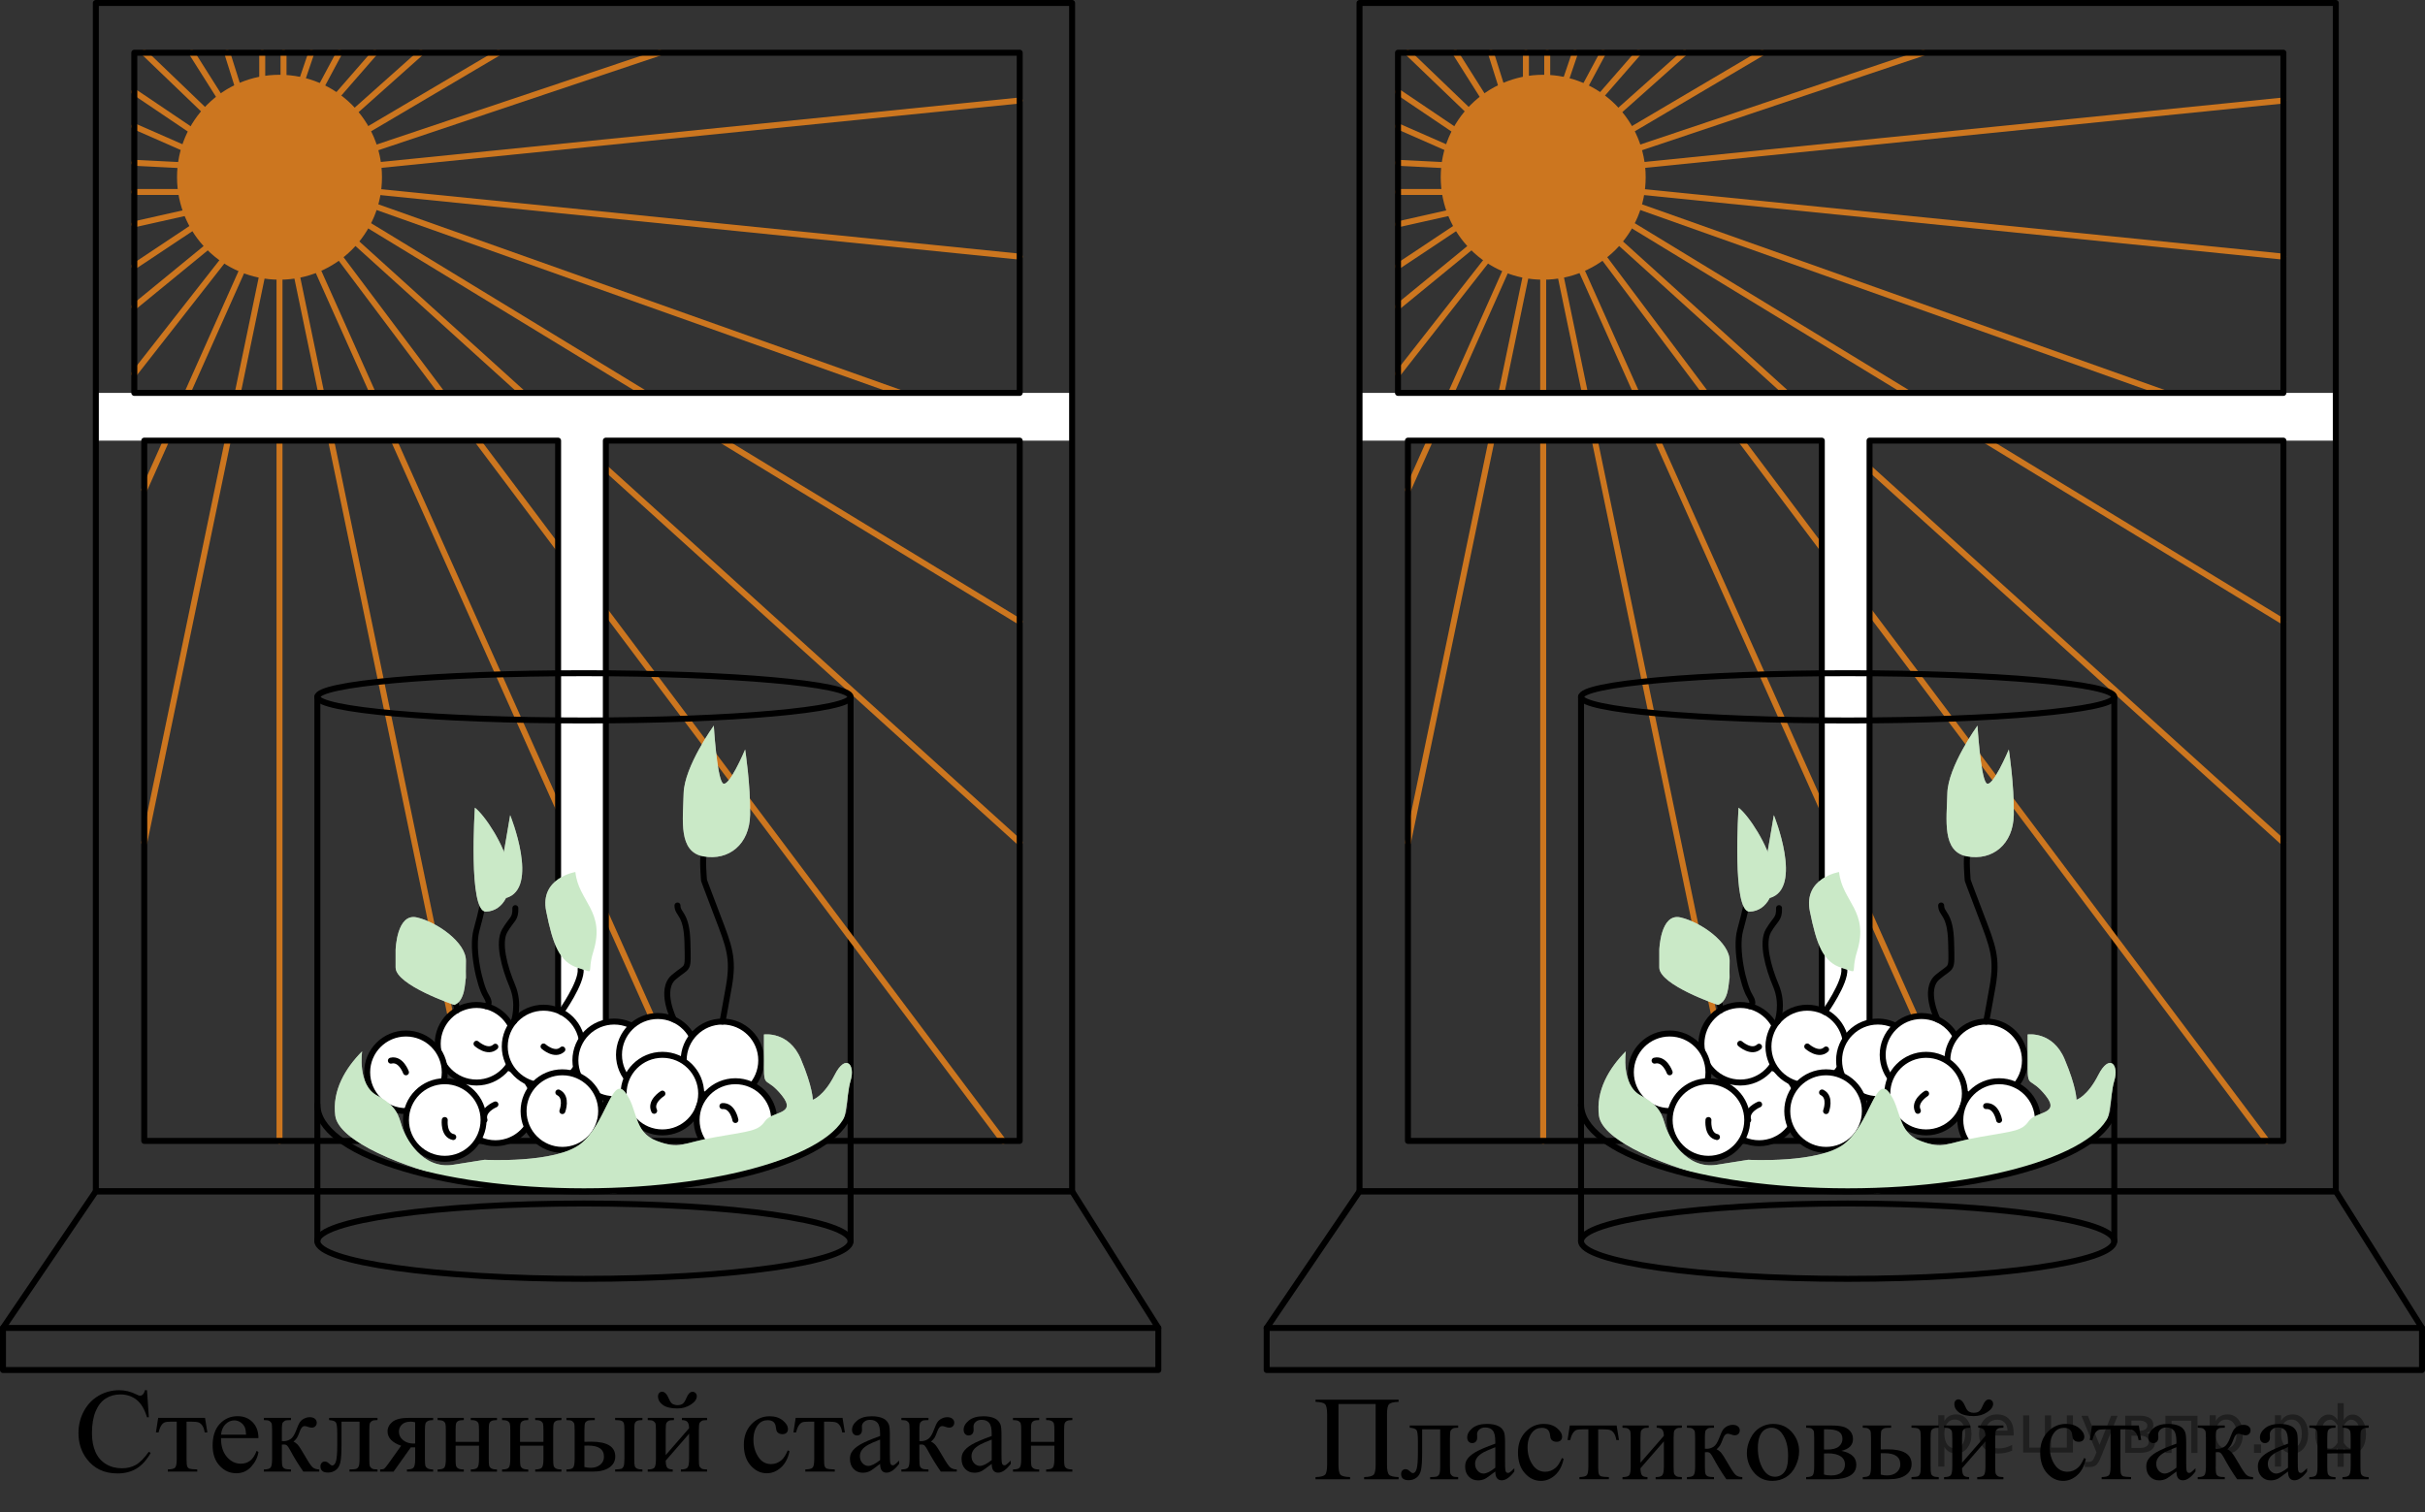 <?xml version="1.0" encoding="utf-8"?>
<!-- Generator: Adobe Illustrator 16.0.0, SVG Export Plug-In . SVG Version: 6.00 Build 0)  -->
<!DOCTYPE svg PUBLIC "-//W3C//DTD SVG 1.1//EN" "http://www.w3.org/Graphics/SVG/1.1/DTD/svg11.dtd">
<svg version="1.1" id="Layer_1" xmlns="http://www.w3.org/2000/svg" xmlns:xlink="http://www.w3.org/1999/xlink" x="0px" y="0px"
	 width="304.698px" height="190.02px" viewBox="-1250.512 -1016.818 304.698 190.02"
	 enable-background="new -1250.512 -1016.818 304.698 190.02" xml:space="preserve">
<rect x="-1250.512" y="-1016.818" width="304.698" height="190.02" fill="#333333" stroke="none"/>
<g>
	<defs>
		<polygon id="SVGID_1_" points="-1243.502,-827.748 -1112.104,-827.748 -1112.104,-845.602 -1243.502,-845.602 
			-1243.502,-827.748 		"/>
	</defs>
	<clipPath id="SVGID_2_">
		<use xlink:href="#SVGID_1_"  overflow="visible"/>
	</clipPath>
	<g clip-path="url(#SVGID_2_)">
		<path d="M-1232.042-842.115l0.231,3.401h-0.231c-0.307-1.018-0.745-1.751-1.315-2.198
			c-0.569-0.448-1.253-0.671-2.05-0.671c-0.668,0-1.273,0.169-1.812,0.505c-0.54,0.337-0.965,0.874-1.274,1.612
			c-0.31,0.737-0.464,1.655-0.464,2.752c0,0.905,0.146,1.689,0.438,2.353c0.292,0.664,0.732,1.173,1.319,1.527
			s1.257,0.531,2.009,0.531c0.654,0,1.231-0.139,1.731-0.417c0.5-0.278,1.05-0.83,1.649-1.656l0.231,0.147
			c-0.505,0.89-1.095,1.542-1.768,1.955c-0.674,0.413-1.474,0.62-2.4,0.62c-1.669,0-2.961-0.615-3.878-1.844
			c-0.683-0.915-1.025-1.992-1.025-3.231c0-0.999,0.225-1.915,0.676-2.752c0.451-0.836,1.071-1.484,1.861-1.944
			c0.79-0.46,1.653-0.69,2.589-0.69c0.728,0,1.446,0.177,2.154,0.531c0.208,0.108,0.356,0.162,0.446,0.162
			c0.134,0,0.25-0.046,0.349-0.14c0.129-0.133,0.22-0.317,0.275-0.553H-1232.042z"/>
		<path d="M-1230.637-838.64h5.884l0.297,1.829h-0.335c-0.059-0.369-0.158-0.654-0.297-0.856
			s-0.297-0.335-0.476-0.398s-0.483-0.096-0.914-0.096h-0.594v4.691c0,0.501,0.031,0.82,0.093,0.955
			s0.162,0.225,0.301,0.27c0.139,0.044,0.456,0.074,0.951,0.088v0.273h-3.699v-0.273
			c0.475-0.01,0.781-0.086,0.917-0.229s0.204-0.504,0.204-1.085v-4.691h-0.609c-0.426,0-0.715,0.026-0.869,0.077
			c-0.153,0.052-0.301,0.175-0.442,0.369s-0.261,0.496-0.36,0.903h-0.334L-1230.637-838.64z"/>
		<path d="M-1222.74-836.095c-0.005,1.003,0.24,1.79,0.735,2.36c0.495,0.571,1.077,0.856,1.746,0.856
			c0.446,0,0.834-0.122,1.163-0.365c0.33-0.244,0.606-0.66,0.829-1.25l0.23,0.147
			c-0.104,0.674-0.406,1.287-0.906,1.84c-0.5,0.553-1.127,0.83-1.879,0.83c-0.817,0-1.517-0.316-2.099-0.948
			s-0.873-1.481-0.873-2.549c0-1.155,0.298-2.057,0.895-2.704c0.597-0.646,1.346-0.97,2.247-0.97
			c0.763,0,1.389,0.249,1.879,0.749s0.735,1.167,0.735,2.003H-1222.74z M-1222.74-836.523h3.15
			c-0.025-0.433-0.077-0.738-0.156-0.915c-0.123-0.275-0.308-0.492-0.553-0.649s-0.501-0.236-0.769-0.236
			c-0.411,0-0.779,0.159-1.103,0.476C-1222.496-837.53-1222.686-837.089-1222.74-836.523z"/>
		<path d="M-1210.395-831.883h-2.006c-0.624-0.9-1.188-1.822-1.694-2.766c-0.119-0.216-0.227-0.377-0.323-0.483
			c-0.097-0.105-0.229-0.159-0.398-0.159c-0.06,0-0.153,0.005-0.282,0.015v1.807c0,0.487,0.028,0.798,0.085,0.933
			s0.16,0.232,0.308,0.291c0.149,0.059,0.399,0.088,0.75,0.088v0.273h-3.402v-0.273
			c0.441,0,0.723-0.08,0.847-0.24c0.124-0.16,0.186-0.518,0.186-1.073v-3.585c0-0.526-0.027-0.837-0.082-0.933
			c-0.054-0.096-0.139-0.182-0.252-0.258s-0.347-0.114-0.698-0.114v-0.28h3.402v0.28
			c-0.411,0-0.665,0.029-0.761,0.088c-0.097,0.059-0.185,0.132-0.264,0.218c-0.079,0.086-0.119,0.419-0.119,1
			v1.328c0.114,0.01,0.19,0.015,0.231,0.015c0.302,0,0.585-0.085,0.851-0.254
			c0.265-0.169,0.501-0.53,0.71-1.081c0.193-0.521,0.352-0.873,0.479-1.055c0.127-0.182,0.302-0.331,0.527-0.446
			c0.226-0.116,0.462-0.173,0.71-0.173c0.268,0,0.48,0.064,0.639,0.191c0.158,0.128,0.238,0.295,0.238,0.502
			c0,0.172-0.057,0.318-0.171,0.439c-0.114,0.12-0.273,0.181-0.476,0.181c-0.109,0-0.245-0.03-0.409-0.089
			c-0.208-0.074-0.367-0.11-0.476-0.11c-0.228,0-0.416,0.194-0.565,0.583c-0.169,0.448-0.292,0.737-0.372,0.867
			c-0.079,0.13-0.23,0.304-0.453,0.52c0.154,0.044,0.321,0.158,0.501,0.339c0.181,0.182,0.517,0.701,1.007,1.557
			c0.391,0.684,0.685,1.116,0.88,1.298c0.195,0.182,0.479,0.278,0.851,0.288V-831.883z"/>
		<path d="M-1209.163-838.64h6.085v0.28c-0.337,0-0.561,0.033-0.672,0.1c-0.112,0.066-0.2,0.149-0.264,0.247
			c-0.064,0.098-0.096,0.418-0.096,0.959v3.585c0,0.521,0.027,0.833,0.082,0.933c0.055,0.101,0.14,0.19,0.256,0.266
			s0.348,0.114,0.695,0.114v0.273h-3.522v-0.273c0.381,0,0.645-0.019,0.791-0.059
			c0.146-0.039,0.261-0.134,0.346-0.284c0.084-0.15,0.126-0.474,0.126-0.97v-4.691h-2.266v2.847
			c0,1.077-0.048,1.833-0.145,2.269c-0.097,0.435-0.287,0.757-0.572,0.966c-0.285,0.209-0.61,0.314-0.977,0.314
			c-0.634,0-0.951-0.261-0.951-0.782c0-0.177,0.05-0.322,0.152-0.435s0.234-0.169,0.398-0.169
			c0.173,0,0.335,0.071,0.483,0.214c0.193,0.187,0.339,0.28,0.439,0.28c0.223,0,0.385-0.185,0.487-0.557
			c0.101-0.371,0.152-1.022,0.152-1.951v-1.49c0-0.768-0.056-1.234-0.167-1.402
			c-0.111-0.167-0.398-0.268-0.858-0.302V-838.64z"/>
		<path d="M-1196.088-838.64v0.28c-0.307,0-0.534,0.042-0.68,0.126s-0.241,0.19-0.286,0.317
			c-0.044,0.128-0.067,0.415-0.067,0.863v3.585c0,0.428,0.02,0.71,0.06,0.845s0.135,0.247,0.286,0.335
			c0.151,0.088,0.38,0.133,0.687,0.133v0.273h-3.291v-0.273c0.411,0,0.686-0.075,0.825-0.225
			c0.139-0.15,0.208-0.513,0.208-1.088v-1.468l-0.305,0.007c-0.044,0-0.123-0.002-0.238-0.007l-2.169,3.054h-1.694
			v-0.273c0.248,0,0.419-0.033,0.516-0.1s0.276-0.284,0.539-0.653l1.59-2.228
			c-1.139-0.394-1.708-0.996-1.708-1.808c0-0.457,0.204-0.854,0.613-1.191s1.105-0.505,2.091-0.505H-1196.088z
			 M-1198.346-838.08c-0.193-0.054-0.377-0.081-0.55-0.081c-0.5,0-0.874,0.123-1.122,0.369
			c-0.248,0.246-0.372,0.539-0.372,0.878c0,0.433,0.176,0.792,0.527,1.077s0.795,0.428,1.33,0.428
			c0.054,0,0.116-0.005,0.185-0.015V-838.08z"/>
		<path d="M-1193.268-835.623h2.942v-1.431c0-0.428-0.018-0.707-0.052-0.837s-0.12-0.241-0.256-0.332
			c-0.137-0.091-0.378-0.136-0.725-0.136v-0.28h3.291v0.28c-0.307,0-0.531,0.034-0.672,0.103
			c-0.141,0.069-0.236,0.169-0.286,0.299c-0.05,0.13-0.075,0.432-0.075,0.904v3.585
			c0,0.428,0.019,0.71,0.056,0.848c0.038,0.138,0.127,0.25,0.272,0.336c0.144,0.086,0.379,0.129,0.706,0.129
			v0.273h-3.291v-0.273c0.411,0,0.686-0.075,0.825-0.225c0.139-0.15,0.208-0.513,0.208-1.088v-1.674h-2.942v1.674
			c0,0.428,0.019,0.71,0.056,0.848s0.127,0.25,0.271,0.336c0.144,0.086,0.379,0.129,0.706,0.129v0.273h-3.291v-0.273
			c0.441,0,0.723-0.08,0.847-0.24c0.124-0.16,0.186-0.518,0.186-1.073v-3.585c0-0.428-0.019-0.71-0.056-0.849
			c-0.038-0.137-0.128-0.248-0.272-0.332s-0.379-0.126-0.706-0.126v-0.28h3.291v0.28
			c-0.307,0-0.531,0.034-0.672,0.103c-0.141,0.069-0.237,0.169-0.286,0.299s-0.074,0.432-0.074,0.904V-835.623z"/>
		<path d="M-1185.171-835.623h2.942v-1.431c0-0.428-0.018-0.707-0.052-0.837s-0.12-0.241-0.256-0.332
			c-0.137-0.091-0.378-0.136-0.725-0.136v-0.28h3.291v0.28c-0.307,0-0.531,0.034-0.672,0.103
			c-0.141,0.069-0.236,0.169-0.286,0.299c-0.05,0.13-0.075,0.432-0.075,0.904v3.585
			c0,0.428,0.019,0.71,0.056,0.848c0.038,0.138,0.127,0.25,0.272,0.336c0.144,0.086,0.379,0.129,0.706,0.129
			v0.273h-3.291v-0.273c0.411,0,0.686-0.075,0.825-0.225c0.139-0.15,0.208-0.513,0.208-1.088v-1.674h-2.942v1.674
			c0,0.428,0.019,0.71,0.056,0.848s0.127,0.25,0.271,0.336c0.144,0.086,0.379,0.129,0.706,0.129v0.273h-3.291v-0.273
			c0.441,0,0.723-0.08,0.847-0.24c0.124-0.16,0.186-0.518,0.186-1.073v-3.585c0-0.428-0.019-0.71-0.056-0.849
			c-0.038-0.137-0.128-0.248-0.272-0.332s-0.379-0.126-0.706-0.126v-0.28h3.291v0.28
			c-0.307,0-0.531,0.034-0.672,0.103c-0.141,0.069-0.237,0.169-0.286,0.299s-0.074,0.432-0.074,0.904V-835.623z"/>
		<path d="M-1177.082-835.63l0.847-0.015c2.021,0,3.031,0.62,3.031,1.859c0,0.576-0.247,1.037-0.739,1.383
			s-1.202,0.52-2.128,0.52h-3.269v-0.273c0.44,0,0.723-0.08,0.847-0.24s0.185-0.518,0.185-1.073v-3.585
			c0-0.526-0.027-0.837-0.082-0.933c-0.055-0.096-0.139-0.182-0.252-0.258c-0.114-0.076-0.347-0.114-0.698-0.114
			v-0.28h3.558v0.28c-0.49,0-0.792,0.028-0.906,0.085c-0.114,0.056-0.208,0.13-0.282,0.221
			s-0.111,0.424-0.111,1V-835.63z M-1177.082-832.466c0.262,0.069,0.525,0.103,0.788,0.103
			c0.495,0,0.897-0.13,1.207-0.391c0.31-0.26,0.464-0.59,0.464-0.988c0-0.944-0.661-1.417-1.983-1.417
			c-0.114,0-0.273,0.003-0.476,0.007V-832.466z M-1173.219-838.36v-0.28h3.425v0.28
			c-0.302,0-0.522,0.032-0.661,0.096s-0.234,0.163-0.286,0.295c-0.052,0.132-0.078,0.438-0.078,0.915v3.585
			c0,0.462,0.022,0.761,0.067,0.896c0.044,0.136,0.14,0.239,0.286,0.31s0.37,0.107,0.672,0.107v0.273h-3.425
			v-0.273c0.387-0.015,0.638-0.041,0.754-0.078c0.116-0.037,0.214-0.131,0.293-0.284
			c0.079-0.152,0.119-0.47,0.119-0.952v-3.585c0-0.477-0.027-0.784-0.082-0.922
			c-0.055-0.137-0.15-0.234-0.286-0.291S-1172.823-838.355-1173.219-838.36z"/>
		<path d="M-1166.868-833.963l2.942-3.378c-0.01-0.379-0.082-0.642-0.215-0.79s-0.364-0.224-0.691-0.229v-0.28
			h3.165v0.28c-0.332,0-0.555,0.033-0.668,0.1c-0.114,0.066-0.203,0.149-0.268,0.247s-0.097,0.418-0.097,0.959
			v3.585c0,0.521,0.027,0.833,0.082,0.933c0.054,0.101,0.14,0.19,0.256,0.266
			c0.116,0.076,0.348,0.114,0.694,0.114v0.273h-3.291v-0.273c0.411,0,0.686-0.075,0.825-0.225
			c0.139-0.15,0.208-0.513,0.208-1.088v-3.179l-2.942,3.386c0.01,0.418,0.069,0.706,0.178,0.863
			c0.109,0.158,0.344,0.239,0.706,0.244v0.273h-3.143v-0.273c0.441,0,0.723-0.08,0.847-0.24
			c0.124-0.16,0.186-0.518,0.186-1.073v-3.585c0-0.526-0.027-0.837-0.082-0.933c-0.054-0.096-0.139-0.182-0.252-0.258
			s-0.347-0.114-0.698-0.114v-0.28h3.291v0.28c-0.332,0-0.555,0.033-0.668,0.1
			c-0.114,0.066-0.203,0.149-0.268,0.247s-0.097,0.418-0.097,0.959V-833.963z M-1167.834-841.348
			c0-0.172,0.048-0.31,0.145-0.416s0.219-0.159,0.368-0.159c0.327,0,0.617,0.305,0.869,0.915
			c0.144,0.344,0.308,0.56,0.494,0.645c0.185,0.086,0.368,0.129,0.546,0.129c0.312,0,0.547-0.066,0.706-0.199
			c0.159-0.133,0.307-0.372,0.446-0.716c0.208-0.511,0.463-0.767,0.765-0.767c0.149,0,0.275,0.053,0.379,0.159
			c0.104,0.106,0.156,0.237,0.156,0.395c0,0.379-0.25,0.731-0.75,1.055c-0.5,0.324-1.062,0.487-1.686,0.487
			c-0.817,0-1.428-0.148-1.831-0.443S-1167.834-840.919-1167.834-841.348z"/>
		<path d="M-1151.313-834.45c-0.184,0.89-0.542,1.575-1.078,2.054c-0.535,0.479-1.127,0.719-1.775,0.719
			c-0.772,0-1.446-0.322-2.021-0.966c-0.575-0.644-0.862-1.515-0.862-2.611c0-1.062,0.318-1.925,0.955-2.589
			c0.636-0.664,1.4-0.996,2.292-0.996c0.668,0,1.218,0.176,1.649,0.527c0.431,0.352,0.646,0.717,0.646,1.095
			c0,0.187-0.06,0.338-0.182,0.454c-0.121,0.115-0.291,0.173-0.509,0.173c-0.292,0-0.513-0.094-0.661-0.28
			c-0.085-0.103-0.14-0.3-0.167-0.59c-0.027-0.29-0.128-0.511-0.301-0.664
			c-0.173-0.147-0.414-0.221-0.72-0.221c-0.496,0-0.894,0.182-1.196,0.546c-0.401,0.482-0.602,1.119-0.602,1.911
			c0,0.807,0.199,1.519,0.598,2.135c0.398,0.617,0.937,0.926,1.616,0.926c0.485,0,0.921-0.165,1.307-0.494
			c0.273-0.226,0.538-0.637,0.795-1.232L-1151.313-834.45z"/>
		<path d="M-1150.535-838.64h5.884l0.297,1.829h-0.335c-0.059-0.369-0.158-0.654-0.297-0.856
			s-0.297-0.335-0.476-0.398s-0.483-0.096-0.914-0.096h-0.594v4.691c0,0.501,0.031,0.82,0.093,0.955
			s0.162,0.225,0.301,0.27c0.139,0.044,0.456,0.074,0.951,0.088v0.273h-3.699v-0.273
			c0.475-0.01,0.781-0.086,0.917-0.229s0.204-0.504,0.204-1.085v-4.691h-0.609c-0.426,0-0.715,0.026-0.869,0.077
			c-0.153,0.052-0.301,0.175-0.442,0.369s-0.261,0.496-0.36,0.903h-0.334L-1150.535-838.64z"/>
		<path d="M-1139.927-832.857c-0.698,0.536-1.137,0.846-1.315,0.929c-0.268,0.123-0.552,0.185-0.855,0.185
			c-0.47,0-0.858-0.16-1.163-0.479c-0.304-0.32-0.457-0.74-0.457-1.261c0-0.33,0.074-0.615,0.223-0.856
			c0.203-0.334,0.556-0.649,1.059-0.944c0.502-0.295,1.338-0.654,2.507-1.077v-0.266
			c0-0.674-0.108-1.136-0.323-1.387s-0.529-0.377-0.94-0.377c-0.312,0-0.56,0.084-0.743,0.251
			c-0.188,0.168-0.282,0.359-0.282,0.575l0.015,0.428c0,0.226-0.058,0.401-0.174,0.523
			c-0.117,0.123-0.269,0.185-0.457,0.185c-0.183,0-0.333-0.064-0.449-0.192c-0.117-0.128-0.175-0.302-0.175-0.523
			c0-0.423,0.218-0.811,0.654-1.165c0.435-0.354,1.047-0.531,1.835-0.531c0.604,0,1.1,0.101,1.486,0.302
			c0.292,0.153,0.507,0.391,0.646,0.716c0.089,0.211,0.133,0.644,0.133,1.298v2.294c0,0.644,0.013,1.039,0.037,1.184
			c0.025,0.145,0.066,0.242,0.123,0.291c0.057,0.049,0.123,0.074,0.197,0.074c0.079,0,0.148-0.017,0.208-0.051
			c0.104-0.064,0.304-0.244,0.602-0.539v0.413c-0.555,0.738-1.085,1.106-1.59,1.106
			c-0.243,0-0.435-0.084-0.58-0.251C-1139.847-832.168-1139.922-832.454-1139.927-832.857z M-1139.927-833.336v-2.575
			c-0.748,0.295-1.231,0.504-1.449,0.627c-0.391,0.216-0.671,0.442-0.839,0.678
			c-0.169,0.236-0.252,0.495-0.252,0.775c0,0.354,0.106,0.648,0.319,0.881s0.458,0.351,0.735,0.351
			C-1141.036-832.599-1140.541-832.845-1139.927-833.336z"/>
		<path d="M-1130.293-831.883h-2.006c-0.624-0.9-1.188-1.822-1.694-2.766c-0.119-0.216-0.227-0.377-0.323-0.483
			c-0.097-0.105-0.229-0.159-0.398-0.159c-0.06,0-0.153,0.005-0.282,0.015v1.807c0,0.487,0.028,0.798,0.085,0.933
			s0.16,0.232,0.308,0.291c0.149,0.059,0.399,0.088,0.75,0.088v0.273h-3.402v-0.273
			c0.441,0,0.723-0.08,0.847-0.24c0.124-0.16,0.186-0.518,0.186-1.073v-3.585c0-0.526-0.027-0.837-0.082-0.933
			c-0.054-0.096-0.139-0.182-0.252-0.258s-0.347-0.114-0.698-0.114v-0.28h3.402v0.28
			c-0.411,0-0.665,0.029-0.761,0.088c-0.097,0.059-0.185,0.132-0.264,0.218c-0.079,0.086-0.119,0.419-0.119,1
			v1.328c0.114,0.01,0.19,0.015,0.231,0.015c0.302,0,0.585-0.085,0.851-0.254
			c0.265-0.169,0.501-0.53,0.71-1.081c0.193-0.521,0.352-0.873,0.479-1.055c0.127-0.182,0.302-0.331,0.527-0.446
			c0.226-0.116,0.462-0.173,0.71-0.173c0.268,0,0.48,0.064,0.639,0.191c0.158,0.128,0.238,0.295,0.238,0.502
			c0,0.172-0.057,0.318-0.171,0.439c-0.114,0.12-0.273,0.181-0.476,0.181c-0.109,0-0.245-0.03-0.409-0.089
			c-0.208-0.074-0.367-0.11-0.476-0.11c-0.228,0-0.416,0.194-0.565,0.583c-0.169,0.448-0.292,0.737-0.372,0.867
			c-0.079,0.13-0.23,0.304-0.453,0.52c0.154,0.044,0.321,0.158,0.501,0.339c0.181,0.182,0.517,0.701,1.007,1.557
			c0.391,0.684,0.685,1.116,0.88,1.298c0.195,0.182,0.479,0.278,0.851,0.288V-831.883z"/>
		<path d="M-1125.904-832.857c-0.698,0.536-1.137,0.846-1.315,0.929c-0.268,0.123-0.552,0.185-0.855,0.185
			c-0.47,0-0.858-0.16-1.163-0.479c-0.304-0.32-0.457-0.74-0.457-1.261c0-0.33,0.074-0.615,0.223-0.856
			c0.203-0.334,0.556-0.649,1.059-0.944c0.503-0.295,1.338-0.654,2.507-1.077v-0.266
			c0-0.674-0.108-1.136-0.323-1.387s-0.529-0.377-0.94-0.377c-0.312,0-0.56,0.084-0.743,0.251
			c-0.188,0.168-0.282,0.359-0.282,0.575l0.015,0.428c0,0.226-0.058,0.401-0.174,0.523
			c-0.117,0.123-0.269,0.185-0.457,0.185c-0.183,0-0.333-0.064-0.449-0.192c-0.117-0.128-0.175-0.302-0.175-0.523
			c0-0.423,0.218-0.811,0.654-1.165c0.435-0.354,1.047-0.531,1.835-0.531c0.604,0,1.1,0.101,1.486,0.302
			c0.292,0.153,0.507,0.391,0.646,0.716c0.089,0.211,0.133,0.644,0.133,1.298v2.294c0,0.644,0.013,1.039,0.037,1.184
			c0.025,0.145,0.066,0.242,0.123,0.291c0.057,0.049,0.123,0.074,0.197,0.074c0.079,0,0.148-0.017,0.208-0.051
			c0.104-0.064,0.304-0.244,0.602-0.539v0.413c-0.555,0.738-1.085,1.106-1.59,1.106
			c-0.243,0-0.435-0.084-0.58-0.251C-1125.824-832.168-1125.899-832.454-1125.904-832.857z M-1125.904-833.336v-2.575
			c-0.748,0.295-1.231,0.504-1.449,0.627c-0.391,0.216-0.671,0.442-0.839,0.678
			c-0.169,0.236-0.252,0.495-0.252,0.775c0,0.354,0.106,0.648,0.319,0.881s0.458,0.351,0.735,0.351
			C-1127.013-832.599-1126.518-832.845-1125.904-833.336z"/>
		<path d="M-1120.973-835.623h2.942v-1.431c0-0.428-0.018-0.707-0.052-0.837s-0.12-0.241-0.256-0.332
			c-0.137-0.091-0.378-0.136-0.725-0.136v-0.28h3.291v0.28c-0.307,0-0.531,0.034-0.672,0.103
			c-0.141,0.069-0.236,0.169-0.286,0.299c-0.05,0.13-0.075,0.432-0.075,0.904v3.585
			c0,0.428,0.019,0.71,0.056,0.848c0.038,0.138,0.127,0.25,0.272,0.336c0.144,0.086,0.379,0.129,0.706,0.129
			v0.273h-3.291v-0.273c0.411,0,0.686-0.075,0.825-0.225c0.139-0.15,0.208-0.513,0.208-1.088v-1.674h-2.942v1.674
			c0,0.428,0.019,0.71,0.056,0.848s0.127,0.25,0.271,0.336c0.144,0.086,0.379,0.129,0.706,0.129v0.273h-3.291v-0.273
			c0.441,0,0.723-0.08,0.847-0.24c0.124-0.16,0.186-0.518,0.186-1.073v-3.585c0-0.428-0.019-0.71-0.056-0.849
			c-0.038-0.137-0.128-0.248-0.272-0.332s-0.379-0.126-0.706-0.126v-0.28h3.291v0.28
			c-0.307,0-0.531,0.034-0.672,0.103c-0.141,0.069-0.237,0.169-0.286,0.299s-0.074,0.432-0.074,0.904V-835.623z"/>
	</g>
</g>
<g>
	<defs>
		<polygon id="SVGID_3_" points="-1088.036,-826.798 -949.737,-826.798 -949.737,-844.652 -1088.036,-844.652 
			-1088.036,-826.798 		"/>
	</defs>
	<clipPath id="SVGID_4_">
		<use xlink:href="#SVGID_3_"  overflow="visible"/>
	</clipPath>
	<g clip-path="url(#SVGID_4_)">
		<path d="M-1077.663-840.38h-4.672v7.635c0,0.659,0.085,1.077,0.256,1.254c0.171,0.177,0.571,0.275,1.2,0.295
			v0.273h-4.338v-0.273c0.624-0.019,1.022-0.118,1.196-0.295c0.173-0.177,0.26-0.595,0.26-1.254v-6.359
			c0-0.659-0.087-1.077-0.26-1.254c-0.173-0.177-0.572-0.275-1.196-0.295v-0.273h10.437v0.273
			c-0.624,0.019-1.022,0.118-1.196,0.295c-0.173,0.177-0.26,0.595-0.26,1.254v6.359
			c0,0.659,0.087,1.077,0.26,1.254c0.173,0.177,0.572,0.275,1.196,0.295v0.273h-4.331v-0.273
			c0.619-0.019,1.015-0.117,1.188-0.291c0.173-0.174,0.26-0.594,0.26-1.257V-840.38z"/>
		<path d="M-1073.378-837.68h6.083v0.28c-0.337,0-0.561,0.033-0.672,0.1s-0.199,0.149-0.264,0.247
			s-0.097,0.418-0.097,0.959v3.585c0,0.521,0.027,0.833,0.082,0.933c0.054,0.101,0.14,0.19,0.256,0.266
			c0.116,0.076,0.348,0.114,0.694,0.114v0.273h-3.521v-0.273c0.381,0,0.645-0.019,0.791-0.059
			c0.146-0.039,0.261-0.134,0.346-0.284c0.084-0.15,0.126-0.474,0.126-0.97v-4.691h-2.266v2.847
			c0,1.077-0.048,1.833-0.144,2.269c-0.097,0.435-0.288,0.757-0.572,0.966s-0.61,0.314-0.977,0.314
			c-0.634,0-0.951-0.261-0.951-0.782c0-0.177,0.05-0.322,0.152-0.435s0.234-0.169,0.398-0.169
			c0.173,0,0.335,0.071,0.483,0.214c0.193,0.187,0.339,0.28,0.439,0.28c0.223,0,0.385-0.185,0.486-0.557
			c0.102-0.371,0.152-1.022,0.152-1.951v-1.49c0-0.768-0.056-1.234-0.167-1.402
			c-0.111-0.167-0.398-0.268-0.858-0.302V-837.68z"/>
		<path d="M-1062.63-831.897c-0.698,0.536-1.136,0.846-1.315,0.929c-0.267,0.123-0.552,0.185-0.854,0.185
			c-0.471,0-0.858-0.16-1.163-0.479s-0.457-0.74-0.457-1.261c0-0.33,0.074-0.615,0.223-0.856
			c0.203-0.334,0.556-0.649,1.059-0.944c0.502-0.295,1.338-0.654,2.507-1.077v-0.266
			c0-0.674-0.107-1.136-0.323-1.387c-0.215-0.251-0.528-0.377-0.94-0.377c-0.312,0-0.56,0.084-0.743,0.251
			c-0.189,0.168-0.282,0.359-0.282,0.575l0.015,0.428c0,0.226-0.058,0.401-0.175,0.523
			c-0.116,0.123-0.269,0.185-0.457,0.185c-0.183,0-0.333-0.064-0.45-0.192c-0.116-0.128-0.174-0.302-0.174-0.523
			c0-0.423,0.218-0.811,0.654-1.165c0.435-0.354,1.047-0.531,1.835-0.531c0.605,0,1.1,0.101,1.486,0.302
			c0.292,0.153,0.507,0.391,0.646,0.716c0.089,0.211,0.134,0.644,0.134,1.298v2.294c0,0.644,0.012,1.039,0.037,1.184
			s0.066,0.242,0.123,0.291c0.057,0.049,0.123,0.074,0.197,0.074c0.08,0,0.149-0.017,0.208-0.051
			c0.104-0.064,0.305-0.244,0.602-0.539v0.413c-0.555,0.738-1.085,1.106-1.59,1.106
			c-0.243,0-0.435-0.084-0.58-0.251C-1062.551-831.208-1062.625-831.494-1062.63-831.897z M-1062.63-832.376v-2.575
			c-0.748,0.295-1.23,0.504-1.448,0.627c-0.392,0.216-0.671,0.442-0.839,0.678
			c-0.169,0.236-0.253,0.495-0.253,0.775c0,0.354,0.106,0.648,0.319,0.881s0.458,0.351,0.736,0.351
			C-1063.739-831.639-1063.244-831.885-1062.63-832.376z"/>
		<path d="M-1054.045-833.49c-0.183,0.89-0.542,1.575-1.077,2.054c-0.535,0.479-1.127,0.719-1.775,0.719
			c-0.772,0-1.446-0.322-2.02-0.966c-0.575-0.644-0.862-1.515-0.862-2.611c0-1.062,0.318-1.925,0.955-2.589
			c0.636-0.664,1.4-0.996,2.292-0.996c0.668,0,1.218,0.176,1.649,0.527c0.431,0.352,0.646,0.717,0.646,1.095
			c0,0.187-0.061,0.338-0.182,0.454c-0.122,0.115-0.291,0.173-0.509,0.173c-0.292,0-0.513-0.094-0.661-0.28
			c-0.085-0.103-0.14-0.3-0.167-0.59c-0.027-0.29-0.128-0.511-0.301-0.664
			c-0.174-0.147-0.414-0.221-0.721-0.221c-0.495,0-0.894,0.182-1.196,0.546c-0.401,0.482-0.602,1.119-0.602,1.911
			c0,0.807,0.2,1.519,0.598,2.135c0.398,0.617,0.937,0.926,1.616,0.926c0.485,0,0.921-0.165,1.307-0.494
			c0.273-0.226,0.538-0.637,0.795-1.232L-1054.045-833.49z"/>
		<path d="M-1053.267-837.68h5.883l0.297,1.829h-0.335c-0.06-0.369-0.159-0.654-0.297-0.856
			c-0.139-0.202-0.297-0.335-0.476-0.398s-0.483-0.096-0.914-0.096h-0.594v4.691c0,0.501,0.031,0.82,0.093,0.955
			s0.162,0.225,0.301,0.27c0.139,0.044,0.456,0.074,0.951,0.088v0.273h-3.699v-0.273
			c0.476-0.01,0.781-0.086,0.917-0.229s0.204-0.504,0.204-1.085v-4.691h-0.609c-0.426,0-0.716,0.026-0.869,0.077
			c-0.153,0.052-0.301,0.175-0.442,0.369s-0.261,0.496-0.36,0.903h-0.334L-1053.267-837.68z"/>
		<path d="M-1044.391-833.003l2.942-3.378c-0.01-0.379-0.082-0.642-0.215-0.79
			c-0.134-0.147-0.364-0.224-0.691-0.229v-0.28h3.164v0.28c-0.332,0-0.554,0.033-0.668,0.1
			c-0.114,0.066-0.203,0.149-0.267,0.247c-0.065,0.098-0.097,0.418-0.097,0.959v3.585
			c0,0.521,0.027,0.833,0.082,0.933c0.055,0.101,0.14,0.19,0.256,0.266s0.348,0.114,0.694,0.114v0.273h-3.291
			v-0.273c0.411,0,0.686-0.075,0.825-0.225c0.139-0.15,0.208-0.513,0.208-1.088v-3.179l-2.942,3.386
			c0.01,0.418,0.069,0.706,0.179,0.863c0.109,0.158,0.344,0.239,0.706,0.244v0.273h-3.142v-0.273
			c0.44,0,0.723-0.08,0.847-0.24c0.123-0.16,0.185-0.518,0.185-1.073v-3.585c0-0.526-0.027-0.837-0.082-0.933
			c-0.055-0.096-0.139-0.182-0.252-0.258c-0.114-0.076-0.347-0.114-0.698-0.114v-0.28h3.291v0.28
			c-0.332,0-0.555,0.033-0.668,0.1s-0.203,0.149-0.268,0.247s-0.097,0.418-0.097,0.959V-833.003z"/>
		<path d="M-1031.593-830.923h-2.005c-0.624-0.9-1.188-1.822-1.694-2.766c-0.119-0.216-0.227-0.377-0.323-0.483
			c-0.096-0.105-0.229-0.159-0.397-0.159c-0.06,0-0.154,0.005-0.283,0.015v1.807c0,0.487,0.029,0.798,0.085,0.933
			c0.057,0.135,0.16,0.232,0.309,0.291s0.398,0.088,0.75,0.088v0.273h-3.402v-0.273
			c0.44,0,0.723-0.08,0.847-0.24c0.123-0.16,0.185-0.518,0.185-1.073v-3.585c0-0.526-0.027-0.837-0.082-0.933
			c-0.055-0.096-0.139-0.182-0.252-0.258c-0.114-0.076-0.347-0.114-0.698-0.114v-0.28h3.402v0.28
			c-0.411,0-0.665,0.029-0.761,0.088s-0.185,0.132-0.264,0.218s-0.119,0.419-0.119,1v1.328
			c0.114,0.01,0.191,0.015,0.231,0.015c0.302,0,0.585-0.085,0.851-0.254c0.265-0.169,0.501-0.53,0.71-1.081
			c0.193-0.521,0.352-0.873,0.479-1.055c0.127-0.182,0.302-0.331,0.527-0.446c0.226-0.116,0.462-0.173,0.71-0.173
			c0.268,0,0.48,0.064,0.639,0.191c0.159,0.128,0.238,0.295,0.238,0.502c0,0.172-0.057,0.318-0.171,0.439
			c-0.114,0.12-0.273,0.181-0.475,0.181c-0.109,0-0.245-0.03-0.409-0.089c-0.208-0.074-0.367-0.11-0.476-0.11
			c-0.228,0-0.416,0.194-0.565,0.583c-0.169,0.448-0.292,0.737-0.372,0.867c-0.079,0.13-0.23,0.304-0.453,0.52
			c0.154,0.044,0.321,0.158,0.501,0.339c0.181,0.182,0.517,0.701,1.007,1.557
			c0.391,0.684,0.685,1.116,0.88,1.298c0.196,0.182,0.479,0.278,0.851,0.288V-830.923z"/>
		<path d="M-1027.731-837.879c1.03,0,1.857,0.389,2.481,1.165c0.53,0.664,0.795,1.426,0.795,2.287
			c0,0.605-0.146,1.217-0.439,1.837c-0.292,0.62-0.694,1.087-1.207,1.401c-0.512,0.315-1.083,0.472-1.712,0.472
			c-1.025,0-1.84-0.406-2.444-1.217c-0.51-0.683-0.765-1.451-0.765-2.301c0-0.62,0.155-1.236,0.464-1.848
			c0.31-0.612,0.717-1.065,1.222-1.357S-1028.295-837.879-1027.731-837.879z M-1027.961-837.4
			c-0.262,0-0.526,0.077-0.791,0.232c-0.265,0.155-0.479,0.427-0.643,0.815c-0.163,0.389-0.245,0.888-0.245,1.498
			c0,0.983,0.197,1.832,0.591,2.545c0.394,0.713,0.912,1.069,1.556,1.069c0.48,0,0.876-0.196,1.188-0.59
			s0.468-1.07,0.468-2.029c0-1.2-0.26-2.144-0.78-2.833C-1026.968-837.164-1027.416-837.4-1027.961-837.4z"/>
		<path d="M-1019.136-834.494c1.243,0.256,1.865,0.834,1.865,1.733c0,0.615-0.259,1.075-0.776,1.379
			c-0.518,0.305-1.239,0.458-2.166,0.458h-3.357v-0.273c0.441,0,0.719-0.083,0.836-0.247
			c0.116-0.165,0.174-0.52,0.174-1.066v-3.585c0-0.531-0.026-0.843-0.078-0.937
			c-0.052-0.093-0.133-0.178-0.245-0.254c-0.111-0.076-0.34-0.114-0.687-0.114v-0.28h3.135
			c0.604,0,1.093,0.047,1.467,0.14c0.373,0.093,0.681,0.278,0.921,0.553s0.36,0.61,0.36,1.003
			C-1017.688-835.216-1018.171-834.72-1019.136-834.494z M-1021.328-834.663c0.218,0.005,0.35,0.007,0.394,0.007
			c0.678,0,1.169-0.129,1.471-0.387c0.302-0.258,0.453-0.572,0.453-0.941c0-0.428-0.154-0.737-0.46-0.929
			c-0.307-0.192-0.797-0.288-1.471-0.288h-0.387V-834.663z M-1021.328-831.521c0.248,0.079,0.542,0.118,0.884,0.118
			c0.589,0,1.027-0.128,1.315-0.384c0.287-0.255,0.431-0.585,0.431-0.988c0-0.452-0.185-0.799-0.557-1.04
			c-0.372-0.241-0.887-0.361-1.545-0.361c-0.164,0-0.339,0.005-0.528,0.015V-831.521z"/>
		<path d="M-1014.198-834.67l0.847-0.015c2.02,0,3.03,0.62,3.03,1.859c0,0.576-0.246,1.037-0.739,1.383
			c-0.493,0.347-1.202,0.52-2.128,0.52h-3.268v-0.273c0.44,0,0.723-0.08,0.847-0.24
			c0.123-0.16,0.185-0.518,0.185-1.073v-3.585c0-0.526-0.027-0.837-0.082-0.933
			c-0.055-0.096-0.139-0.182-0.252-0.258c-0.114-0.076-0.347-0.114-0.698-0.114v-0.28h3.558v0.28
			c-0.491,0-0.792,0.028-0.906,0.085c-0.114,0.056-0.208,0.13-0.283,0.221c-0.074,0.091-0.111,0.424-0.111,1
			V-834.67z M-1014.198-831.506c0.263,0.069,0.525,0.103,0.788,0.103c0.495,0,0.897-0.13,1.207-0.391
			c0.31-0.26,0.464-0.59,0.464-0.988c0-0.944-0.661-1.417-1.983-1.417c-0.114,0-0.273,0.003-0.476,0.007
			V-831.506z M-1010.335-837.4v-0.28h3.424v0.28c-0.302,0-0.522,0.032-0.661,0.096s-0.234,0.163-0.286,0.295
			c-0.052,0.132-0.078,0.438-0.078,0.915v3.585c0,0.462,0.022,0.761,0.067,0.896
			c0.044,0.136,0.14,0.239,0.286,0.31s0.37,0.107,0.672,0.107v0.273h-3.424v-0.273
			c0.386-0.015,0.638-0.041,0.754-0.078c0.116-0.037,0.214-0.131,0.293-0.284s0.119-0.47,0.119-0.952v-3.585
			c0-0.477-0.027-0.784-0.082-0.922c-0.055-0.137-0.15-0.234-0.286-0.291S-1009.939-837.395-1010.335-837.4z"/>
		<path d="M-1003.985-833.003l2.942-3.378c-0.01-0.379-0.082-0.642-0.215-0.79
			c-0.134-0.147-0.364-0.224-0.691-0.229v-0.28h3.164v0.28c-0.332,0-0.554,0.033-0.668,0.1
			c-0.114,0.066-0.203,0.149-0.267,0.247c-0.065,0.098-0.097,0.418-0.097,0.959v3.585
			c0,0.521,0.027,0.833,0.082,0.933c0.055,0.101,0.14,0.19,0.256,0.266s0.348,0.114,0.694,0.114v0.273h-3.291
			v-0.273c0.411,0,0.686-0.075,0.825-0.225c0.139-0.15,0.208-0.513,0.208-1.088v-3.179l-2.942,3.386
			c0.01,0.418,0.069,0.706,0.179,0.863c0.109,0.158,0.344,0.239,0.706,0.244v0.273h-3.142v-0.273
			c0.44,0,0.723-0.08,0.847-0.24c0.123-0.16,0.185-0.518,0.185-1.073v-3.585c0-0.526-0.027-0.837-0.082-0.933
			c-0.055-0.096-0.139-0.182-0.252-0.258c-0.114-0.076-0.347-0.114-0.698-0.114v-0.28h3.291v0.28
			c-0.332,0-0.555,0.033-0.668,0.1s-0.203,0.149-0.268,0.247s-0.097,0.418-0.097,0.959V-833.003z M-1004.95-840.388
			c0-0.172,0.048-0.31,0.144-0.416c0.097-0.106,0.219-0.159,0.368-0.159c0.327,0,0.616,0.305,0.869,0.915
			c0.144,0.344,0.309,0.56,0.494,0.645c0.185,0.086,0.368,0.129,0.546,0.129c0.312,0,0.547-0.066,0.706-0.199
			c0.159-0.133,0.307-0.372,0.446-0.716c0.208-0.511,0.463-0.767,0.765-0.767c0.148,0,0.275,0.053,0.379,0.159
			c0.104,0.106,0.156,0.237,0.156,0.395c0,0.379-0.25,0.731-0.75,1.055c-0.5,0.324-1.062,0.487-1.686,0.487
			c-0.817,0-1.428-0.148-1.831-0.443C-1004.748-839.598-1004.95-839.96-1004.95-840.388z"/>
		<path d="M-988.431-833.49c-0.183,0.89-0.542,1.575-1.077,2.054c-0.535,0.479-1.127,0.719-1.775,0.719
			c-0.772,0-1.446-0.322-2.02-0.966c-0.575-0.644-0.862-1.515-0.862-2.611c0-1.062,0.318-1.925,0.955-2.589
			c0.636-0.664,1.4-0.996,2.292-0.996c0.668,0,1.218,0.176,1.649,0.527c0.431,0.352,0.646,0.717,0.646,1.095
			c0,0.187-0.061,0.338-0.182,0.454c-0.122,0.115-0.291,0.173-0.509,0.173c-0.292,0-0.513-0.094-0.661-0.28
			c-0.085-0.103-0.14-0.3-0.167-0.59c-0.027-0.29-0.128-0.511-0.301-0.664
			c-0.174-0.147-0.414-0.221-0.721-0.221c-0.495,0-0.894,0.182-1.196,0.546c-0.401,0.482-0.602,1.119-0.602,1.911
			c0,0.807,0.2,1.519,0.598,2.135c0.398,0.617,0.937,0.926,1.616,0.926c0.485,0,0.921-0.165,1.307-0.494
			c0.273-0.226,0.538-0.637,0.795-1.232L-988.431-833.49z"/>
		<path d="M-987.653-837.68h5.883l0.297,1.829h-0.335c-0.06-0.369-0.159-0.654-0.297-0.856
			c-0.139-0.202-0.297-0.335-0.476-0.398s-0.483-0.096-0.914-0.096h-0.594v4.691c0,0.501,0.031,0.82,0.093,0.955
			s0.162,0.225,0.301,0.27c0.139,0.044,0.456,0.074,0.951,0.088v0.273h-3.699v-0.273
			c0.476-0.01,0.781-0.086,0.917-0.229s0.204-0.504,0.204-1.085v-4.691h-0.609c-0.426,0-0.716,0.026-0.869,0.077
			c-0.153,0.052-0.301,0.175-0.442,0.369s-0.261,0.496-0.36,0.903h-0.334L-987.653-837.68z"/>
		<path d="M-977.046-831.897c-0.698,0.536-1.136,0.846-1.315,0.929c-0.267,0.123-0.552,0.185-0.854,0.185
			c-0.471,0-0.858-0.16-1.163-0.479s-0.457-0.74-0.457-1.261c0-0.33,0.074-0.615,0.223-0.856
			c0.203-0.334,0.556-0.649,1.059-0.944c0.502-0.295,1.338-0.654,2.507-1.077v-0.266
			c0-0.674-0.107-1.136-0.323-1.387c-0.215-0.251-0.528-0.377-0.94-0.377c-0.312,0-0.56,0.084-0.743,0.251
			c-0.189,0.168-0.282,0.359-0.282,0.575l0.015,0.428c0,0.226-0.058,0.401-0.175,0.523
			c-0.116,0.123-0.269,0.185-0.457,0.185c-0.183,0-0.333-0.064-0.45-0.192c-0.116-0.128-0.174-0.302-0.174-0.523
			c0-0.423,0.218-0.811,0.654-1.165c0.435-0.354,1.047-0.531,1.835-0.531c0.605,0,1.1,0.101,1.486,0.302
			c0.292,0.153,0.507,0.391,0.646,0.716c0.089,0.211,0.134,0.644,0.134,1.298v2.294c0,0.644,0.012,1.039,0.037,1.184
			s0.066,0.242,0.123,0.291c0.057,0.049,0.123,0.074,0.197,0.074c0.08,0,0.149-0.017,0.208-0.051
			c0.104-0.064,0.305-0.244,0.602-0.539v0.413c-0.555,0.738-1.085,1.106-1.59,1.106
			c-0.243,0-0.435-0.084-0.58-0.251C-976.967-831.208-977.041-831.494-977.046-831.897z M-977.046-832.376v-2.575
			c-0.748,0.295-1.23,0.504-1.448,0.627c-0.392,0.216-0.671,0.442-0.839,0.678
			c-0.169,0.236-0.253,0.495-0.253,0.775c0,0.354,0.106,0.648,0.319,0.881s0.458,0.351,0.736,0.351
			C-978.155-831.639-977.66-831.885-977.046-832.376z"/>
		<path d="M-967.414-830.923h-2.005c-0.624-0.9-1.188-1.822-1.694-2.766c-0.119-0.216-0.227-0.377-0.323-0.483
			c-0.096-0.105-0.229-0.159-0.397-0.159c-0.06,0-0.154,0.005-0.283,0.015v1.807c0,0.487,0.029,0.798,0.085,0.933
			c0.057,0.135,0.16,0.232,0.309,0.291s0.398,0.088,0.75,0.088v0.273h-3.402v-0.273
			c0.44,0,0.723-0.08,0.847-0.24c0.123-0.16,0.185-0.518,0.185-1.073v-3.585c0-0.526-0.027-0.837-0.082-0.933
			c-0.055-0.096-0.139-0.182-0.252-0.258c-0.114-0.076-0.347-0.114-0.698-0.114v-0.28h3.402v0.28
			c-0.411,0-0.665,0.029-0.761,0.088s-0.185,0.132-0.264,0.218s-0.119,0.419-0.119,1v1.328
			c0.114,0.01,0.191,0.015,0.231,0.015c0.302,0,0.585-0.085,0.851-0.254c0.265-0.169,0.501-0.53,0.71-1.081
			c0.193-0.521,0.352-0.873,0.479-1.055c0.127-0.182,0.302-0.331,0.527-0.446c0.226-0.116,0.462-0.173,0.71-0.173
			c0.268,0,0.48,0.064,0.639,0.191c0.159,0.128,0.238,0.295,0.238,0.502c0,0.172-0.057,0.318-0.171,0.439
			c-0.114,0.12-0.273,0.181-0.475,0.181c-0.109,0-0.245-0.03-0.409-0.089c-0.208-0.074-0.367-0.11-0.476-0.11
			c-0.228,0-0.416,0.194-0.565,0.583c-0.169,0.448-0.292,0.737-0.372,0.867c-0.079,0.13-0.23,0.304-0.453,0.52
			c0.154,0.044,0.321,0.158,0.501,0.339c0.181,0.182,0.517,0.701,1.007,1.557
			c0.391,0.684,0.685,1.116,0.88,1.298c0.196,0.182,0.479,0.278,0.851,0.288V-830.923z"/>
		<path d="M-963.025-831.897c-0.698,0.536-1.136,0.846-1.315,0.929c-0.267,0.123-0.552,0.185-0.854,0.185
			c-0.471,0-0.858-0.16-1.163-0.479s-0.457-0.74-0.457-1.261c0-0.33,0.074-0.615,0.223-0.856
			c0.203-0.334,0.556-0.649,1.059-0.944c0.502-0.295,1.338-0.654,2.507-1.077v-0.266
			c0-0.674-0.107-1.136-0.323-1.387c-0.215-0.251-0.528-0.377-0.94-0.377c-0.312,0-0.56,0.084-0.743,0.251
			c-0.189,0.168-0.282,0.359-0.282,0.575l0.015,0.428c0,0.226-0.058,0.401-0.175,0.523
			c-0.116,0.123-0.269,0.185-0.457,0.185c-0.183,0-0.333-0.064-0.45-0.192c-0.116-0.128-0.174-0.302-0.174-0.523
			c0-0.423,0.218-0.811,0.654-1.165c0.435-0.354,1.047-0.531,1.835-0.531c0.605,0,1.1,0.101,1.486,0.302
			c0.292,0.153,0.507,0.391,0.646,0.716c0.089,0.211,0.134,0.644,0.134,1.298v2.294c0,0.644,0.012,1.039,0.037,1.184
			s0.066,0.242,0.123,0.291c0.057,0.049,0.123,0.074,0.197,0.074c0.08,0,0.149-0.017,0.208-0.051
			c0.104-0.064,0.305-0.244,0.602-0.539v0.413c-0.555,0.738-1.085,1.106-1.59,1.106
			c-0.243,0-0.435-0.084-0.58-0.251C-962.946-831.208-963.02-831.494-963.025-831.897z M-963.025-832.376v-2.575
			c-0.748,0.295-1.23,0.504-1.448,0.627c-0.392,0.216-0.671,0.442-0.839,0.678
			c-0.169,0.236-0.253,0.495-0.253,0.775c0,0.354,0.106,0.648,0.319,0.881s0.458,0.351,0.736,0.351
			C-964.134-831.639-963.639-831.885-963.025-832.376z"/>
		<path d="M-958.095-834.663h2.942v-1.431c0-0.428-0.018-0.707-0.052-0.837s-0.12-0.241-0.256-0.332
			c-0.136-0.091-0.377-0.136-0.724-0.136v-0.28h3.291v0.28c-0.307,0-0.531,0.034-0.672,0.103
			c-0.141,0.069-0.237,0.169-0.286,0.299s-0.074,0.432-0.074,0.904v3.585c0,0.428,0.019,0.71,0.056,0.848
			s0.127,0.25,0.271,0.336s0.379,0.129,0.706,0.129v0.273h-3.291v-0.273c0.411,0,0.686-0.075,0.825-0.225
			c0.139-0.15,0.208-0.513,0.208-1.088v-1.674h-2.942v1.674c0,0.428,0.019,0.71,0.056,0.848s0.127,0.25,0.271,0.336
			s0.379,0.129,0.706,0.129v0.273h-3.291v-0.273c0.44,0,0.723-0.08,0.847-0.24
			c0.123-0.16,0.185-0.518,0.185-1.073v-3.585c0-0.428-0.019-0.71-0.056-0.849
			c-0.037-0.137-0.127-0.248-0.271-0.332s-0.379-0.126-0.706-0.126v-0.28h3.291v0.28
			c-0.307,0-0.531,0.034-0.672,0.103c-0.141,0.069-0.236,0.169-0.286,0.299c-0.05,0.13-0.075,0.432-0.075,0.904
			V-834.663z"/>
	</g>
</g>
<g>
	
		<polygon fill="none" stroke="#000000" stroke-width="0.75" stroke-linecap="round" stroke-linejoin="round" stroke-miterlimit="10" points="
		-1104.97,-849.943 -1250.137,-849.943 -1238.47,-867.11 -1115.803,-867.11 	"/>
	
		<ellipse fill="none" stroke="#000000" stroke-width="0.75" stroke-linecap="round" stroke-linejoin="round" stroke-miterlimit="10" cx="-1177.137" cy="-860.844" rx="33.5" ry="4.734"/>
	
		<line fill="none" stroke="#000000" stroke-width="0.75" stroke-linecap="round" stroke-linejoin="round" stroke-miterlimit="10" x1="-1143.637" y1="-929.248" x2="-1143.637" y2="-860.844"/>
	
		<line fill="none" stroke="#000000" stroke-width="0.75" stroke-linecap="round" stroke-linejoin="round" stroke-miterlimit="10" x1="-1210.637" y1="-929.248" x2="-1210.637" y2="-860.844"/>
	
		<path fill="none" stroke="#000000" stroke-width="0.75" stroke-linecap="round" stroke-linejoin="round" stroke-miterlimit="10" d="
		M-1202.886-886.836"/>
	
		<polyline fill="none" stroke="#000000" stroke-width="0.75" stroke-linecap="round" stroke-linejoin="round" stroke-miterlimit="10" points="
		-1250.137,-849.943 -1250.137,-844.652 -1104.97,-844.652 -1104.97,-849.943 	"/>
	
		<line fill="none" stroke="#CC761F" stroke-width="0.75" stroke-linecap="round" stroke-linejoin="round" stroke-miterlimit="10" x1="-1215.393" y1="-982.045" x2="-1215.393" y2="-873.443"/>
	<g>
		
			<circle fill="#CC761F" stroke="#CC761F" stroke-width="0.75" stroke-linecap="round" stroke-linejoin="round" stroke-miterlimit="10" cx="-1215.393" cy="-994.545" r="12.5"/>
		
			<line fill="none" stroke="#CC761F" stroke-width="0.75" stroke-linecap="round" stroke-linejoin="round" stroke-miterlimit="10" x1="-1203.432" y1="-998.181" x2="-1167.637" y2="-1010.193"/>
		
			<line fill="none" stroke="#CC761F" stroke-width="0.75" stroke-linecap="round" stroke-linejoin="round" stroke-miterlimit="10" x1="-1202.893" y1="-996.068" x2="-1122.387" y2="-1004.187"/>
		
			<line fill="none" stroke="#CC761F" stroke-width="0.75" stroke-linecap="round" stroke-linejoin="round" stroke-miterlimit="10" x1="-1202.893" y1="-992.693" x2="-1122.387" y2="-984.568"/>
		
			<line fill="none" stroke="#CC761F" stroke-width="0.75" stroke-linecap="round" stroke-linejoin="round" stroke-miterlimit="10" x1="-1203.432" y1="-990.908" x2="-1137.387" y2="-967.443"/>
		
			<line fill="none" stroke="#CC761F" stroke-width="0.75" stroke-linecap="round" stroke-linejoin="round" stroke-miterlimit="10" x1="-1204.379" y1="-988.631" x2="-1122.387" y2="-938.693"/>
		
			<line fill="none" stroke="#CC761F" stroke-width="0.75" stroke-linecap="round" stroke-linejoin="round" stroke-miterlimit="10" x1="-1205.883" y1="-986.441" x2="-1122.387" y2="-910.943"/>
		
			<line fill="none" stroke="#CC761F" stroke-width="0.75" stroke-linecap="round" stroke-linejoin="round" stroke-miterlimit="10" x1="-1207.867" y1="-984.568" x2="-1124.47" y2="-873.443"/>
		
			<line fill="none" stroke="#CC761F" stroke-width="0.75" stroke-linecap="round" stroke-linejoin="round" stroke-miterlimit="10" x1="-1210.637" y1="-982.985" x2="-1161.657" y2="-873.443"/>
		
			<line fill="none" stroke="#CC761F" stroke-width="0.75" stroke-linecap="round" stroke-linejoin="round" stroke-miterlimit="10" x1="-1213.224" y1="-982.237" x2="-1190.637" y2="-873.443"/>
		
			<line fill="none" stroke="#CC761F" stroke-width="0.75" stroke-linecap="round" stroke-linejoin="round" stroke-miterlimit="10" x1="-1217.563" y1="-982.237" x2="-1232.387" y2="-910.943"/>
		
			<line fill="none" stroke="#CC761F" stroke-width="0.75" stroke-linecap="round" stroke-linejoin="round" stroke-miterlimit="10" x1="-1220.046" y1="-982.94" x2="-1232.387" y2="-955.277"/>
		
			<line fill="none" stroke="#CC761F" stroke-width="0.75" stroke-linecap="round" stroke-linejoin="round" stroke-miterlimit="10" x1="-1222.408" y1="-984.198" x2="-1233.637" y2="-969.86"/>
		
			<line fill="none" stroke="#CC761F" stroke-width="0.75" stroke-linecap="round" stroke-linejoin="round" stroke-miterlimit="10" x1="-1224.38" y1="-985.86" x2="-1233.637" y2="-978.277"/>
		
			<line fill="none" stroke="#CC761F" stroke-width="0.75" stroke-linecap="round" stroke-linejoin="round" stroke-miterlimit="10" x1="-1226.216" y1="-988.295" x2="-1233.637" y2="-983.36"/>
		
			<line fill="none" stroke="#CC761F" stroke-width="0.75" stroke-linecap="round" stroke-linejoin="round" stroke-miterlimit="10" x1="-1227.077" y1="-990.101" x2="-1233.637" y2="-988.631"/>
		
			<line fill="none" stroke="#CC761F" stroke-width="0.75" stroke-linecap="round" stroke-linejoin="round" stroke-miterlimit="10" x1="-1227.756" y1="-992.693" x2="-1233.637" y2="-992.693"/>
		
			<line fill="none" stroke="#CC761F" stroke-width="0.75" stroke-linecap="round" stroke-linejoin="round" stroke-miterlimit="10" x1="-1227.893" y1="-996.068" x2="-1233.637" y2="-996.36"/>
		
			<line fill="none" stroke="#CC761F" stroke-width="0.75" stroke-linecap="round" stroke-linejoin="round" stroke-miterlimit="10" x1="-1227.356" y1="-998.181" x2="-1233.637" y2="-1000.942"/>
		
			<line fill="none" stroke="#CC761F" stroke-width="0.75" stroke-linecap="round" stroke-linejoin="round" stroke-miterlimit="10" x1="-1226.43" y1="-1000.414" x2="-1233.637" y2="-1005.274"/>
		
			<line fill="none" stroke="#CC761F" stroke-width="0.75" stroke-linecap="round" stroke-linejoin="round" stroke-miterlimit="10" x1="-1224.732" y1="-1002.844" x2="-1232.387" y2="-1010.193"/>
		
			<line fill="none" stroke="#CC761F" stroke-width="0.75" stroke-linecap="round" stroke-linejoin="round" stroke-miterlimit="10" x1="-1222.871" y1="-1004.558" x2="-1226.43" y2="-1010.193"/>
		
			<line fill="none" stroke="#CC761F" stroke-width="0.75" stroke-linecap="round" stroke-linejoin="round" stroke-miterlimit="10" x1="-1220.618" y1="-1005.898" x2="-1221.97" y2="-1010.193"/>
		
			<line fill="none" stroke="#CC761F" stroke-width="0.75" stroke-linecap="round" stroke-linejoin="round" stroke-miterlimit="10" x1="-1217.563" y1="-1006.858" x2="-1217.563" y2="-1010.193"/>
		
			<line fill="none" stroke="#CC761F" stroke-width="0.75" stroke-linecap="round" stroke-linejoin="round" stroke-miterlimit="10" x1="-1214.887" y1="-1007.045" x2="-1214.887" y2="-1010.193"/>
		
			<line fill="none" stroke="#CC761F" stroke-width="0.75" stroke-linecap="round" stroke-linejoin="round" stroke-miterlimit="10" x1="-1212.565" y1="-1006.72" x2="-1211.387" y2="-1010.193"/>
		
			<line fill="none" stroke="#CC761F" stroke-width="0.75" stroke-linecap="round" stroke-linejoin="round" stroke-miterlimit="10" x1="-1210.168" y1="-1005.898" x2="-1207.867" y2="-1010.193"/>
		
			<line fill="none" stroke="#CC761F" stroke-width="0.75" stroke-linecap="round" stroke-linejoin="round" stroke-miterlimit="10" x1="-1208.178" y1="-1004.749" x2="-1203.432" y2="-1010.193"/>
		
			<line fill="none" stroke="#CC761F" stroke-width="0.75" stroke-linecap="round" stroke-linejoin="round" stroke-miterlimit="10" x1="-1205.883" y1="-1002.844" x2="-1197.637" y2="-1010.193"/>
		
			<line fill="none" stroke="#CC761F" stroke-width="0.75" stroke-linecap="round" stroke-linejoin="round" stroke-miterlimit="10" x1="-1204.379" y1="-1000.46" x2="-1187.887" y2="-1010.193"/>
	</g>
	<rect x="-1238.47" y="-967.443" fill="#FFFFFF" width="122.667" height="6"/>
	<rect x="-1180.137" y="-967.444" fill="#FFFFFF" width="6" height="94"/>
	
		<rect x="-1238.47" y="-1016.443" fill="none" stroke="#000000" stroke-width="0.75" stroke-linecap="round" stroke-linejoin="round" stroke-miterlimit="10" width="122.667" height="149.333"/>
	
		<rect x="-1233.637" y="-1010.193" fill="none" stroke="#000000" stroke-width="0.75" stroke-linecap="round" stroke-linejoin="round" stroke-miterlimit="10" width="111.25" height="42.749"/>
	
		<rect x="-1232.387" y="-961.443" fill="none" stroke="#000000" stroke-width="0.75" stroke-linecap="round" stroke-linejoin="round" stroke-miterlimit="10" width="52" height="87.999"/>
	
		<rect x="-1174.387" y="-961.443" fill="none" stroke="#000000" stroke-width="0.75" stroke-linecap="round" stroke-linejoin="round" stroke-miterlimit="10" width="52" height="87.999"/>
	
		<ellipse fill="none" stroke="#000000" stroke-width="0.75" stroke-linecap="round" stroke-linejoin="round" stroke-miterlimit="10" cx="-1177.137" cy="-929.248" rx="33.5" ry="2.971"/>
	<g>
		
			<circle fill="#FFFFFF" stroke="#000000" stroke-width="0.75" stroke-linecap="round" stroke-linejoin="round" stroke-miterlimit="10" cx="-1188.262" cy="-878.027" r="4.875"/>
		
			<path fill="#FFFFFF" stroke="#000000" stroke-width="0.75" stroke-linecap="round" stroke-linejoin="round" stroke-miterlimit="10" d="
			M-1188.262-878.027c0,0-1.75,0.709-1.375,1.958"/>
	</g>
	<g>
		
			<circle fill="#FFFFFF" stroke="#000000" stroke-width="0.75" stroke-linecap="round" stroke-linejoin="round" stroke-miterlimit="10" cx="-1190.637" cy="-885.652" r="4.875"/>
		
			<path fill="#FFFFFF" stroke="#000000" stroke-width="0.75" stroke-linecap="round" stroke-linejoin="round" stroke-miterlimit="10" d="
			M-1190.637-885.652c0,0,1.406,1.26,2.364,0.374"/>
	</g>
	<g>
		
			<circle fill="#FFFFFF" stroke="#000000" stroke-width="0.75" stroke-linecap="round" stroke-linejoin="round" stroke-miterlimit="10" cx="-1182.215" cy="-885.307" r="4.875"/>
		
			<path fill="#FFFFFF" stroke="#000000" stroke-width="0.75" stroke-linecap="round" stroke-linejoin="round" stroke-miterlimit="10" d="
			M-1182.215-885.307c0,0,1.406,1.26,2.364,0.374"/>
	</g>
	<g>
		
			<circle fill="#FFFFFF" stroke="#000000" stroke-width="0.75" stroke-linecap="round" stroke-linejoin="round" stroke-miterlimit="10" cx="-1173.34" cy="-883.566" r="4.875"/>
	</g>
	<g>
		
			<circle fill="#FFFFFF" stroke="#000000" stroke-width="0.75" stroke-linecap="round" stroke-linejoin="round" stroke-miterlimit="10" cx="-1167.861" cy="-884.262" r="4.875"/>
	</g>
	<g>
		
			<circle fill="#FFFFFF" stroke="#000000" stroke-width="0.75" stroke-linecap="round" stroke-linejoin="round" stroke-miterlimit="10" cx="-1159.736" cy="-883.566" r="4.875"/>
	</g>
	<g>
		
			<circle fill="#FFFFFF" stroke="#000000" stroke-width="0.75" stroke-linecap="round" stroke-linejoin="round" stroke-miterlimit="10" cx="-1179.851" cy="-877.19" r="4.875"/>
		
			<path fill="#FFFFFF" stroke="#000000" stroke-width="0.75" stroke-linecap="round" stroke-linejoin="round" stroke-miterlimit="10" d="
			M-1179.851-877.19c0,0,0.668-1.766-0.504-2.339"/>
	</g>
	<g>
		
			<circle fill="#FFFFFF" stroke="#000000" stroke-width="0.75" stroke-linecap="round" stroke-linejoin="round" stroke-miterlimit="10" cx="-1167.283" cy="-879.386" r="4.875"/>
		
			<path fill="#FFFFFF" stroke="#000000" stroke-width="0.75" stroke-linecap="round" stroke-linejoin="round" stroke-miterlimit="10" d="
			M-1167.283-879.386c0,0-1.608,0.989-1.031,2.16"/>
	</g>
	<g>
		
			<circle fill="#FFFFFF" stroke="#000000" stroke-width="0.75" stroke-linecap="round" stroke-linejoin="round" stroke-miterlimit="10" cx="-1158.109" cy="-876.068" r="4.875"/>
		
			<path fill="#FFFFFF" stroke="#000000" stroke-width="0.75" stroke-linecap="round" stroke-linejoin="round" stroke-miterlimit="10" d="
			M-1158.109-876.068c0,0-0.334-1.858-1.634-1.748"/>
	</g>
	<g>
		
			<circle fill="#FFFFFF" stroke="#000000" stroke-width="0.75" stroke-linecap="round" stroke-linejoin="round" stroke-miterlimit="10" cx="-1199.503" cy="-882.065" r="4.875"/>
		
			<path fill="#FFFFFF" stroke="#000000" stroke-width="0.75" stroke-linecap="round" stroke-linejoin="round" stroke-miterlimit="10" d="
			M-1199.503-882.065c0,0-0.628-1.78-1.894-1.463"/>
	</g>
	<g>
		
			<circle fill="#FFFFFF" stroke="#000000" stroke-width="0.75" stroke-linecap="round" stroke-linejoin="round" stroke-miterlimit="10" cx="-1194.629" cy="-876.069" r="4.875"/>
		
			<path fill="#FFFFFF" stroke="#000000" stroke-width="0.75" stroke-linecap="round" stroke-linejoin="round" stroke-miterlimit="10" d="
			M-1194.63-876.069c0,0-0.206,1.877,1.072,2.14"/>
	</g>
	<path fill="#FFFFFF" enable-background="new    " d="M-1205.012-884.698c0,0-0.625,4.223,1.875,5.551
		s2.689,2.509,3.119,3.875s2.51,5.453,6.446,4.828s3.936-0.625,3.936-0.625s8.916,0.486,12.083-2.007
		s3.914-8.59,5.577-6.498s0.99,5.005,3.978,6.13s3.094,0.267,7.479-0.492s5.285-0.758,6.147-2.008
		s4.042-0.79,2.112-3.203s-2.253-0.879-2.263-3.527s0-4.144,0-4.144s3.138-0.45,4.638,3.087s1.5,5.123,1.5,5.123
		s1.375-0.425,2.75-3.13s2.625-1.329,2,0.733s-0.234,5.496-2.197,6.873s-19.064,10.806-45.892,5.935
		c-8.264-1.848-16.244-5.241-16.661-8.411S-1207.092-882.611-1205.012-884.698z"/>
	<path opacity="0.5" fill="#95D390" enable-background="new    " d="M-1205.012-884.698c0,0-0.625,4.223,1.875,5.551
		s2.689,2.509,3.119,3.875s2.51,5.453,6.446,4.828s3.936-0.625,3.936-0.625s8.916,0.486,12.083-2.007
		s3.914-8.59,5.577-6.498s0.99,5.005,3.978,6.13s3.094,0.267,7.479-0.492s5.285-0.758,6.147-2.008
		s4.042-0.79,2.112-3.203s-2.253-0.879-2.263-3.527s0-4.144,0-4.144s3.138-0.45,4.638,3.087s1.5,5.123,1.5,5.123
		s1.375-0.425,2.75-3.13s2.625-1.329,2,0.733s-0.234,5.496-2.197,6.873s-19.064,10.806-45.892,5.935
		c-8.264-1.848-16.244-5.241-16.661-8.411S-1207.092-882.611-1205.012-884.698z"/>
	
		<path fill="none" stroke="#000000" stroke-width="0.75" stroke-linecap="round" stroke-linejoin="round" stroke-miterlimit="10" d="
		M-1143.637-878.027c0,6.03-14.998,10.917-33.501,10.917c-18.502,0-33.499-4.887-33.499-10.917"/>
	
		<path fill="none" stroke="#000000" stroke-width="0.75" stroke-linecap="round" stroke-linejoin="round" stroke-miterlimit="10" d="
		M-1159.736-888.437c0,0,0.188-0.839,0.81-4.423s0.039-5-1.461-8.917s-1.667-4.417-1.667-4.417s-0.25-2.917,0-3.25
		"/>
	
		<path fill="none" stroke="#000000" stroke-width="0.75" stroke-linecap="round" stroke-linejoin="round" stroke-miterlimit="10" d="
		M-1165.842-888.699c0,0-1.873-3.745,0-5.328s1.792-0.583,1.707-4.333s-1.253-3.501-1.252-4.667"/>
	
		<path fill="none" stroke="#000000" stroke-width="0.75" stroke-linecap="round" stroke-linejoin="round" stroke-miterlimit="10" d="
		M-1180.008-889.648c0,0,2.621-3.665,2.455-5.397"/>
	
		<path fill="none" stroke="#000000" stroke-width="0.75" stroke-linecap="round" stroke-linejoin="round" stroke-miterlimit="10" d="
		M-1185.949-888.437c0,0,0.792-2.174-0.197-4.508s-1.816-5.417-0.944-6.917s1.373-1.417,1.331-2.833"/>
	
		<path fill="none" stroke="#000000" stroke-width="0.75" stroke-linecap="round" stroke-linejoin="round" stroke-miterlimit="10" d="
		M-1189.455-890.379c0,0,0.765-0.065,0-1.315s-1.848-5.833-1.182-8.25s0.883-3.667,0.883-3.667"/>
	
		<path fill="none" stroke="#000000" stroke-width="0.75" stroke-linecap="round" stroke-linejoin="round" stroke-miterlimit="10" d="
		M-1193.137-889.834c0,0,0.333-0.946-1.583-3.278"/>
	<g>
		<path fill="#FFFFFF" d="M-1160.824-925.631c0,0-3.701,5.125-3.788,8.5s-0.69,7.363,2.486,7.932
			s5.802-1.494,5.864-5.244s-0.625-8.188-0.625-8.188s-2.15,5.125-2.856,4.188S-1160.824-925.631-1160.824-925.631z"/>
		<path fill="#FFFFFF" d="M-1178.216-907.235c0,0-4.504,0.747-3.67,4.915s1.667,6.423,4,7.129s1.031,0.848,1.926-2.044
			C-1174.387-902.32-1177.828-903.499-1178.216-907.235z"/>
		<path fill="#FFFFFF" d="M-1190.844-915.318c0,0-0.866,13.125,1.39,13.062s3.483-2.625,2.901-5.5
			S-1189.553-914.318-1190.844-915.318z"/>
		<path fill="#FFFFFF" d="M-1187.459-908.381c0.072-0.188,1.049-6,1.049-6s3.74,9.21-0.524,10.418
			C-1188.262-905.068-1187.459-908.381-1187.459-908.381z"/>
		<path fill="#FFFFFF" d="M-1193.428-890.528c0,0-7.375-2.498-7.375-4.707s0-2.208,0-2.208s0.124-4.667,2.667-4.083
			s6.209,3.156,6.167,5.474s0.041,1.985-0.042,2.318S-1192.053-891.03-1193.428-890.528z"/>
	</g>
	<g opacity="0.5">
		<path fill="#95D390" d="M-1160.824-925.631c0,0-3.701,5.125-3.788,8.5s-0.69,7.363,2.486,7.932
			s5.802-1.494,5.864-5.244s-0.625-8.188-0.625-8.188s-2.15,5.125-2.856,4.188S-1160.824-925.631-1160.824-925.631z"/>
		<path fill="#95D390" d="M-1178.216-907.235c0,0-4.504,0.747-3.67,4.915s1.667,6.423,4,7.129s1.031,0.848,1.926-2.044
			C-1174.387-902.32-1177.828-903.499-1178.216-907.235z"/>
		<path fill="#95D390" d="M-1190.844-915.318c0,0-0.866,13.125,1.39,13.062s3.483-2.625,2.901-5.5
			S-1189.553-914.318-1190.844-915.318z"/>
		<path fill="#95D390" d="M-1187.459-908.381c0.072-0.188,1.049-6,1.049-6s3.74,9.21-0.524,10.418
			C-1188.262-905.068-1187.459-908.381-1187.459-908.381z"/>
		<path fill="#95D390" d="M-1193.428-890.528c0,0-7.375-2.498-7.375-4.707s0-2.208,0-2.208s0.124-4.667,2.667-4.083
			s6.209,3.156,6.167,5.474s0.041,1.985-0.042,2.318S-1192.053-891.03-1193.428-890.528z"/>
	</g>
</g>
<g>
	
		<polygon fill="none" stroke="#000000" stroke-width="0.75" stroke-linecap="round" stroke-linejoin="round" stroke-miterlimit="10" points="
		-946.189,-849.943 -1091.355,-849.943 -1079.689,-867.11 -957.022,-867.11 	"/>
	
		<ellipse fill="none" stroke="#000000" stroke-width="0.75" stroke-linecap="round" stroke-linejoin="round" stroke-miterlimit="10" cx="-1018.355" cy="-860.844" rx="33.5" ry="4.734"/>
	
		<line fill="none" stroke="#000000" stroke-width="0.75" stroke-linecap="round" stroke-linejoin="round" stroke-miterlimit="10" x1="-984.855" y1="-929.248" x2="-984.855" y2="-860.844"/>
	
		<line fill="none" stroke="#000000" stroke-width="0.75" stroke-linecap="round" stroke-linejoin="round" stroke-miterlimit="10" x1="-1051.855" y1="-929.248" x2="-1051.855" y2="-860.844"/>
	
		<path fill="none" stroke="#000000" stroke-width="0.75" stroke-linecap="round" stroke-linejoin="round" stroke-miterlimit="10" d="
		M-1044.105-886.836"/>
	
		<polyline fill="none" stroke="#000000" stroke-width="0.75" stroke-linecap="round" stroke-linejoin="round" stroke-miterlimit="10" points="
		-1091.355,-849.943 -1091.355,-844.652 -946.189,-844.652 -946.189,-849.943 	"/>
	
		<line fill="none" stroke="#CC761F" stroke-width="0.75" stroke-linecap="round" stroke-linejoin="round" stroke-miterlimit="10" x1="-1056.612" y1="-982.045" x2="-1056.612" y2="-873.443"/>
	<g>
		
			<circle fill="#CC761F" stroke="#CC761F" stroke-width="0.75" stroke-linecap="round" stroke-linejoin="round" stroke-miterlimit="10" cx="-1056.612" cy="-994.545" r="12.5"/>
		
			<line fill="none" stroke="#CC761F" stroke-width="0.75" stroke-linecap="round" stroke-linejoin="round" stroke-miterlimit="10" x1="-1044.651" y1="-998.181" x2="-1008.855" y2="-1010.193"/>
		
			<line fill="none" stroke="#CC761F" stroke-width="0.75" stroke-linecap="round" stroke-linejoin="round" stroke-miterlimit="10" x1="-1044.112" y1="-996.068" x2="-963.605" y2="-1004.187"/>
		
			<line fill="none" stroke="#CC761F" stroke-width="0.75" stroke-linecap="round" stroke-linejoin="round" stroke-miterlimit="10" x1="-1044.112" y1="-992.693" x2="-963.605" y2="-984.568"/>
		
			<line fill="none" stroke="#CC761F" stroke-width="0.75" stroke-linecap="round" stroke-linejoin="round" stroke-miterlimit="10" x1="-1044.651" y1="-990.908" x2="-978.605" y2="-967.443"/>
		
			<line fill="none" stroke="#CC761F" stroke-width="0.75" stroke-linecap="round" stroke-linejoin="round" stroke-miterlimit="10" x1="-1045.598" y1="-988.631" x2="-963.605" y2="-938.693"/>
		
			<line fill="none" stroke="#CC761F" stroke-width="0.75" stroke-linecap="round" stroke-linejoin="round" stroke-miterlimit="10" x1="-1047.102" y1="-986.441" x2="-963.605" y2="-910.943"/>
		
			<line fill="none" stroke="#CC761F" stroke-width="0.75" stroke-linecap="round" stroke-linejoin="round" stroke-miterlimit="10" x1="-1049.086" y1="-984.568" x2="-965.689" y2="-873.443"/>
		
			<line fill="none" stroke="#CC761F" stroke-width="0.75" stroke-linecap="round" stroke-linejoin="round" stroke-miterlimit="10" x1="-1051.855" y1="-982.985" x2="-1002.876" y2="-873.443"/>
		
			<line fill="none" stroke="#CC761F" stroke-width="0.75" stroke-linecap="round" stroke-linejoin="round" stroke-miterlimit="10" x1="-1054.443" y1="-982.237" x2="-1031.855" y2="-873.443"/>
		
			<line fill="none" stroke="#CC761F" stroke-width="0.75" stroke-linecap="round" stroke-linejoin="round" stroke-miterlimit="10" x1="-1058.782" y1="-982.237" x2="-1073.605" y2="-910.943"/>
		
			<line fill="none" stroke="#CC761F" stroke-width="0.75" stroke-linecap="round" stroke-linejoin="round" stroke-miterlimit="10" x1="-1061.264" y1="-982.94" x2="-1073.605" y2="-955.277"/>
		
			<line fill="none" stroke="#CC761F" stroke-width="0.75" stroke-linecap="round" stroke-linejoin="round" stroke-miterlimit="10" x1="-1063.627" y1="-984.198" x2="-1074.855" y2="-969.86"/>
		
			<line fill="none" stroke="#CC761F" stroke-width="0.75" stroke-linecap="round" stroke-linejoin="round" stroke-miterlimit="10" x1="-1065.599" y1="-985.86" x2="-1074.855" y2="-978.277"/>
		
			<line fill="none" stroke="#CC761F" stroke-width="0.75" stroke-linecap="round" stroke-linejoin="round" stroke-miterlimit="10" x1="-1067.435" y1="-988.295" x2="-1074.855" y2="-983.36"/>
		
			<line fill="none" stroke="#CC761F" stroke-width="0.75" stroke-linecap="round" stroke-linejoin="round" stroke-miterlimit="10" x1="-1068.296" y1="-990.101" x2="-1074.855" y2="-988.631"/>
		
			<line fill="none" stroke="#CC761F" stroke-width="0.75" stroke-linecap="round" stroke-linejoin="round" stroke-miterlimit="10" x1="-1068.975" y1="-992.693" x2="-1074.855" y2="-992.693"/>
		
			<line fill="none" stroke="#CC761F" stroke-width="0.75" stroke-linecap="round" stroke-linejoin="round" stroke-miterlimit="10" x1="-1069.112" y1="-996.068" x2="-1074.855" y2="-996.36"/>
		
			<line fill="none" stroke="#CC761F" stroke-width="0.75" stroke-linecap="round" stroke-linejoin="round" stroke-miterlimit="10" x1="-1068.574" y1="-998.181" x2="-1074.855" y2="-1000.942"/>
		
			<line fill="none" stroke="#CC761F" stroke-width="0.75" stroke-linecap="round" stroke-linejoin="round" stroke-miterlimit="10" x1="-1067.649" y1="-1000.414" x2="-1074.855" y2="-1005.274"/>
		
			<line fill="none" stroke="#CC761F" stroke-width="0.75" stroke-linecap="round" stroke-linejoin="round" stroke-miterlimit="10" x1="-1065.95" y1="-1002.844" x2="-1073.605" y2="-1010.193"/>
		
			<line fill="none" stroke="#CC761F" stroke-width="0.75" stroke-linecap="round" stroke-linejoin="round" stroke-miterlimit="10" x1="-1064.09" y1="-1004.558" x2="-1067.649" y2="-1010.193"/>
		
			<line fill="none" stroke="#CC761F" stroke-width="0.75" stroke-linecap="round" stroke-linejoin="round" stroke-miterlimit="10" x1="-1061.837" y1="-1005.898" x2="-1063.189" y2="-1010.193"/>
		
			<line fill="none" stroke="#CC761F" stroke-width="0.75" stroke-linecap="round" stroke-linejoin="round" stroke-miterlimit="10" x1="-1058.782" y1="-1006.858" x2="-1058.782" y2="-1010.193"/>
		
			<line fill="none" stroke="#CC761F" stroke-width="0.75" stroke-linecap="round" stroke-linejoin="round" stroke-miterlimit="10" x1="-1056.105" y1="-1007.045" x2="-1056.105" y2="-1010.193"/>
		
			<line fill="none" stroke="#CC761F" stroke-width="0.75" stroke-linecap="round" stroke-linejoin="round" stroke-miterlimit="10" x1="-1053.784" y1="-1006.72" x2="-1052.605" y2="-1010.193"/>
		
			<line fill="none" stroke="#CC761F" stroke-width="0.75" stroke-linecap="round" stroke-linejoin="round" stroke-miterlimit="10" x1="-1051.387" y1="-1005.898" x2="-1049.086" y2="-1010.193"/>
		
			<line fill="none" stroke="#CC761F" stroke-width="0.75" stroke-linecap="round" stroke-linejoin="round" stroke-miterlimit="10" x1="-1049.396" y1="-1004.749" x2="-1044.651" y2="-1010.193"/>
		
			<line fill="none" stroke="#CC761F" stroke-width="0.75" stroke-linecap="round" stroke-linejoin="round" stroke-miterlimit="10" x1="-1047.102" y1="-1002.844" x2="-1038.855" y2="-1010.193"/>
		
			<line fill="none" stroke="#CC761F" stroke-width="0.75" stroke-linecap="round" stroke-linejoin="round" stroke-miterlimit="10" x1="-1045.598" y1="-1000.46" x2="-1029.105" y2="-1010.193"/>
	</g>
	<rect x="-1079.689" y="-967.443" fill="#FFFFFF" width="122.667" height="6"/>
	<rect x="-1021.355" y="-967.444" fill="#FFFFFF" width="6" height="94"/>
	
		<rect x="-1079.689" y="-1016.443" fill="none" stroke="#000000" stroke-width="0.75" stroke-linecap="round" stroke-linejoin="round" stroke-miterlimit="10" width="122.667" height="149.333"/>
	
		<rect x="-1074.855" y="-1010.193" fill="none" stroke="#000000" stroke-width="0.75" stroke-linecap="round" stroke-linejoin="round" stroke-miterlimit="10" width="111.25" height="42.749"/>
	
		<rect x="-1073.605" y="-961.443" fill="none" stroke="#000000" stroke-width="0.75" stroke-linecap="round" stroke-linejoin="round" stroke-miterlimit="10" width="52" height="87.999"/>
	
		<rect x="-1015.605" y="-961.443" fill="none" stroke="#000000" stroke-width="0.75" stroke-linecap="round" stroke-linejoin="round" stroke-miterlimit="10" width="52" height="87.999"/>
	
		<ellipse fill="none" stroke="#000000" stroke-width="0.75" stroke-linecap="round" stroke-linejoin="round" stroke-miterlimit="10" cx="-1018.355" cy="-929.248" rx="33.5" ry="2.971"/>
	<g>
		
			<circle fill="#FFFFFF" stroke="#000000" stroke-width="0.75" stroke-linecap="round" stroke-linejoin="round" stroke-miterlimit="10" cx="-1029.48" cy="-878.027" r="4.875"/>
		
			<path fill="#FFFFFF" stroke="#000000" stroke-width="0.75" stroke-linecap="round" stroke-linejoin="round" stroke-miterlimit="10" d="
			M-1029.48-878.027c0,0-1.75,0.709-1.375,1.958"/>
	</g>
	<g>
		
			<circle fill="#FFFFFF" stroke="#000000" stroke-width="0.75" stroke-linecap="round" stroke-linejoin="round" stroke-miterlimit="10" cx="-1031.855" cy="-885.652" r="4.875"/>
		
			<path fill="#FFFFFF" stroke="#000000" stroke-width="0.75" stroke-linecap="round" stroke-linejoin="round" stroke-miterlimit="10" d="
			M-1031.855-885.652c0,0,1.406,1.26,2.364,0.374"/>
	</g>
	<g>
		
			<circle fill="#FFFFFF" stroke="#000000" stroke-width="0.75" stroke-linecap="round" stroke-linejoin="round" stroke-miterlimit="10" cx="-1023.434" cy="-885.307" r="4.875"/>
		
			<path fill="#FFFFFF" stroke="#000000" stroke-width="0.75" stroke-linecap="round" stroke-linejoin="round" stroke-miterlimit="10" d="
			M-1023.434-885.307c0,0,1.406,1.26,2.364,0.374"/>
	</g>
	<g>
		
			<circle fill="#FFFFFF" stroke="#000000" stroke-width="0.75" stroke-linecap="round" stroke-linejoin="round" stroke-miterlimit="10" cx="-1014.559" cy="-883.566" r="4.875"/>
	</g>
	<g>
		
			<circle fill="#FFFFFF" stroke="#000000" stroke-width="0.75" stroke-linecap="round" stroke-linejoin="round" stroke-miterlimit="10" cx="-1009.08" cy="-884.262" r="4.875"/>
	</g>
	<g>
		
			<circle fill="#FFFFFF" stroke="#000000" stroke-width="0.75" stroke-linecap="round" stroke-linejoin="round" stroke-miterlimit="10" cx="-1000.955" cy="-883.566" r="4.875"/>
	</g>
	<g>
		
			<circle fill="#FFFFFF" stroke="#000000" stroke-width="0.75" stroke-linecap="round" stroke-linejoin="round" stroke-miterlimit="10" cx="-1021.07" cy="-877.19" r="4.875"/>
		
			<path fill="#FFFFFF" stroke="#000000" stroke-width="0.75" stroke-linecap="round" stroke-linejoin="round" stroke-miterlimit="10" d="
			M-1021.07-877.19c0,0,0.668-1.766-0.504-2.339"/>
	</g>
	<g>
		
			<circle fill="#FFFFFF" stroke="#000000" stroke-width="0.75" stroke-linecap="round" stroke-linejoin="round" stroke-miterlimit="10" cx="-1008.502" cy="-879.386" r="4.875"/>
		
			<path fill="#FFFFFF" stroke="#000000" stroke-width="0.75" stroke-linecap="round" stroke-linejoin="round" stroke-miterlimit="10" d="
			M-1008.502-879.386c0,0-1.608,0.989-1.031,2.16"/>
	</g>
	<g>
		
			<circle fill="#FFFFFF" stroke="#000000" stroke-width="0.75" stroke-linecap="round" stroke-linejoin="round" stroke-miterlimit="10" cx="-999.327" cy="-876.068" r="4.875"/>
		
			<path fill="#FFFFFF" stroke="#000000" stroke-width="0.75" stroke-linecap="round" stroke-linejoin="round" stroke-miterlimit="10" d="
			M-999.327-876.068c0,0-0.334-1.858-1.634-1.748"/>
	</g>
	<g>
		
			<circle fill="#FFFFFF" stroke="#000000" stroke-width="0.75" stroke-linecap="round" stroke-linejoin="round" stroke-miterlimit="10" cx="-1040.722" cy="-882.065" r="4.875"/>
		
			<path fill="#FFFFFF" stroke="#000000" stroke-width="0.75" stroke-linecap="round" stroke-linejoin="round" stroke-miterlimit="10" d="
			M-1040.722-882.065c0,0-0.628-1.78-1.894-1.463"/>
	</g>
	<g>
		
			<circle fill="#FFFFFF" stroke="#000000" stroke-width="0.75" stroke-linecap="round" stroke-linejoin="round" stroke-miterlimit="10" cx="-1035.848" cy="-876.069" r="4.875"/>
		
			<path fill="#FFFFFF" stroke="#000000" stroke-width="0.75" stroke-linecap="round" stroke-linejoin="round" stroke-miterlimit="10" d="
			M-1035.848-876.069c0,0-0.206,1.877,1.072,2.14"/>
	</g>
	<path fill="#FFFFFF" enable-background="new    " d="M-1046.23-884.698c0,0-0.625,4.223,1.875,5.551
		s2.689,2.509,3.119,3.875s2.51,5.453,6.446,4.828s3.936-0.625,3.936-0.625s8.916,0.486,12.083-2.007
		s3.914-8.59,5.577-6.498s0.99,5.005,3.978,6.13s3.094,0.267,7.479-0.492s5.285-0.758,6.147-2.008
		s4.042-0.79,2.112-3.203s-2.253-0.879-2.263-3.527s0-4.144,0-4.144s3.138-0.45,4.638,3.087s1.5,5.123,1.5,5.123
		s1.375-0.425,2.75-3.13s2.625-1.329,2,0.733s-0.234,5.496-2.197,6.873s-19.064,10.806-45.892,5.935
		c-8.264-1.848-16.244-5.241-16.661-8.411S-1048.31-882.611-1046.23-884.698z"/>
	<path opacity="0.5" fill="#95D390" enable-background="new    " d="M-1046.23-884.698c0,0-0.625,4.223,1.875,5.551
		s2.689,2.509,3.119,3.875s2.51,5.453,6.446,4.828s3.936-0.625,3.936-0.625s8.916,0.486,12.083-2.007
		s3.914-8.59,5.577-6.498s0.99,5.005,3.978,6.13s3.094,0.267,7.479-0.492s5.285-0.758,6.147-2.008
		s4.042-0.79,2.112-3.203s-2.253-0.879-2.263-3.527s0-4.144,0-4.144s3.138-0.45,4.638,3.087s1.5,5.123,1.5,5.123
		s1.375-0.425,2.75-3.13s2.625-1.329,2,0.733s-0.234,5.496-2.197,6.873s-19.064,10.806-45.892,5.935
		c-8.264-1.848-16.244-5.241-16.661-8.411S-1048.31-882.611-1046.23-884.698z"/>
	
		<path fill="none" stroke="#000000" stroke-width="0.75" stroke-linecap="round" stroke-linejoin="round" stroke-miterlimit="10" d="
		M-984.855-878.027c0,6.03-14.998,10.917-33.501,10.917c-18.502,0-33.499-4.887-33.499-10.917"/>
	
		<path fill="none" stroke="#000000" stroke-width="0.75" stroke-linecap="round" stroke-linejoin="round" stroke-miterlimit="10" d="
		M-1000.955-888.437c0,0,0.188-0.839,0.81-4.423s0.039-5-1.461-8.917s-1.667-4.417-1.667-4.417s-0.25-2.917,0-3.25
		"/>
	
		<path fill="none" stroke="#000000" stroke-width="0.75" stroke-linecap="round" stroke-linejoin="round" stroke-miterlimit="10" d="
		M-1007.061-888.699c0,0-1.873-3.745,0-5.328s1.792-0.583,1.707-4.333s-1.253-3.501-1.252-4.667"/>
	
		<path fill="none" stroke="#000000" stroke-width="0.75" stroke-linecap="round" stroke-linejoin="round" stroke-miterlimit="10" d="
		M-1021.227-889.648c0,0,2.621-3.665,2.455-5.397"/>
	
		<path fill="none" stroke="#000000" stroke-width="0.75" stroke-linecap="round" stroke-linejoin="round" stroke-miterlimit="10" d="
		M-1027.168-888.437c0,0,0.792-2.174-0.197-4.508s-1.816-5.417-0.944-6.917s1.373-1.417,1.331-2.833"/>
	
		<path fill="none" stroke="#000000" stroke-width="0.75" stroke-linecap="round" stroke-linejoin="round" stroke-miterlimit="10" d="
		M-1030.674-890.379c0,0,0.765-0.065,0-1.315s-1.848-5.833-1.182-8.25s0.883-3.667,0.883-3.667"/>
	
		<path fill="none" stroke="#000000" stroke-width="0.75" stroke-linecap="round" stroke-linejoin="round" stroke-miterlimit="10" d="
		M-1034.355-889.834c0,0,0.333-0.946-1.583-3.278"/>
	<g>
		<path fill="#FFFFFF" d="M-1002.043-925.631c0,0-3.701,5.125-3.788,8.5s-0.69,7.363,2.486,7.932
			s5.802-1.494,5.864-5.244s-0.625-8.188-0.625-8.188s-2.15,5.125-2.856,4.188S-1002.043-925.631-1002.043-925.631z"
			/>
		<path fill="#FFFFFF" d="M-1019.435-907.235c0,0-4.504,0.747-3.67,4.915s1.667,6.423,4,7.129s1.031,0.848,1.926-2.044
			C-1015.605-902.32-1019.047-903.499-1019.435-907.235z"/>
		<path fill="#FFFFFF" d="M-1032.063-915.318c0,0-0.866,13.125,1.39,13.062s3.483-2.625,2.901-5.5
			S-1030.771-914.318-1032.063-915.318z"/>
		<path fill="#FFFFFF" d="M-1028.678-908.381c0.072-0.188,1.049-6,1.049-6s3.74,9.21-0.524,10.418
			C-1029.48-905.068-1028.678-908.381-1028.678-908.381z"/>
		<path fill="#FFFFFF" d="M-1034.647-890.528c0,0-7.375-2.498-7.375-4.707s0-2.208,0-2.208s0.124-4.667,2.667-4.083
			s6.209,3.156,6.167,5.474s0.041,1.985-0.042,2.318S-1033.272-891.03-1034.647-890.528z"/>
	</g>
	<g opacity="0.5">
		<path fill="#95D390" d="M-1002.043-925.631c0,0-3.701,5.125-3.788,8.5s-0.69,7.363,2.486,7.932
			s5.802-1.494,5.864-5.244s-0.625-8.188-0.625-8.188s-2.15,5.125-2.856,4.188S-1002.043-925.631-1002.043-925.631z"
			/>
		<path fill="#95D390" d="M-1019.435-907.235c0,0-4.504,0.747-3.67,4.915s1.667,6.423,4,7.129s1.031,0.848,1.926-2.044
			C-1015.605-902.32-1019.047-903.499-1019.435-907.235z"/>
		<path fill="#95D390" d="M-1032.063-915.318c0,0-0.866,13.125,1.39,13.062s3.483-2.625,2.901-5.5
			S-1030.771-914.318-1032.063-915.318z"/>
		<path fill="#95D390" d="M-1028.678-908.381c0.072-0.188,1.049-6,1.049-6s3.74,9.21-0.524,10.418
			C-1029.48-905.068-1028.678-908.381-1028.678-908.381z"/>
		<path fill="#95D390" d="M-1034.647-890.528c0,0-7.375-2.498-7.375-4.707s0-2.208,0-2.208s0.124-4.667,2.667-4.083
			s6.209,3.156,6.167,5.474s0.041,1.985-0.042,2.318S-1033.272-891.03-1034.647-890.528z"/>
	</g>
</g>
<g style="stroke:none;fill:#000;fill-opacity:0.40"><path d="m -1006.2,-835.0 v 2.48 h -0.77 v -6.44 h 0.77 v 0.71 q 0.24,-0.42 0.61,-0.62 0.37,-0.20 0.88,-0.20 0.85,0 1.38,0.68 0.53,0.68 0.53,1.77 0,1.10 -0.53,1.77 -0.53,0.68 -1.38,0.68 -0.51,0 -0.88,-0.20 -0.37,-0.20 -0.61,-0.62 z m 2.61,-1.63 q 0,-0.85 -0.35,-1.32 -0.35,-0.48 -0.95,-0.48 -0.61,0 -0.96,0.48 -0.35,0.48 -0.35,1.32 0,0.85 0.35,1.33 0.35,0.48 0.96,0.48 0.61,0 0.95,-0.48 0.35,-0.48 0.35,-1.33 z"/><path d="m -997.5,-836.8 v 0.38 h -3.52 q 0.05,0.79 0.47,1.21 0.43,0.41 1.19,0.41 0.44,0 0.85,-0.11 0.42,-0.11 0.82,-0.33 v 0.72 q -0.41,0.17 -0.85,0.27 -0.43,0.09 -0.88,0.09 -1.12,0 -1.77,-0.65 -0.65,-0.65 -0.65,-1.76 0,-1.15 0.62,-1.82 0.62,-0.68 1.67,-0.68 0.94,0 1.49,0.61 0.55,0.60 0.55,1.65 z m -0.77,-0.23 q -0.01,-0.63 -0.35,-1.00 -0.34,-0.38 -0.91,-0.38 -0.64,0 -1.03,0.36 -0.38,0.36 -0.44,1.02 z"/><path d="m -992.8,-834.9 h 1.98 v -4.05 h 0.77 v 4.67 h -6.26 v -4.67 h 0.77 v 4.05 h 1.97 v -4.05 h 0.77 z"/><path d="m -986.5,-833.8 q -0.33,0.83 -0.63,1.09 -0.31,0.25 -0.82,0.25 h -0.61 v -0.64 h 0.45 q 0.32,0 0.49,-0.15 0.17,-0.15 0.39,-0.71 l 0.14,-0.35 -1.89,-4.59 h 0.81 l 1.46,3.65 1.46,-3.65 h 0.81 z"/><path d="m -982.7,-836.4 v 1.54 h 1.09 q 0.53,0 0.80,-0.20 0.28,-0.20 0.28,-0.57 0,-0.38 -0.28,-0.57 -0.28,-0.20 -0.80,-0.20 z m 0,-1.90 v 1.29 h 1.01 q 0.43,0 0.71,-0.17 0.28,-0.17 0.28,-0.48 0,-0.31 -0.28,-0.47 -0.28,-0.17 -0.71,-0.17 z m -0.77,-0.61 h 1.82 q 0.82,0 1.26,0.30 0.44,0.30 0.44,0.85 0,0.43 -0.23,0.68 -0.23,0.25 -0.67,0.31 0.53,0.10 0.82,0.42 0.29,0.32 0.29,0.79 0,0.62 -0.48,0.97 -0.48,0.34 -1.37,0.34 h -1.90 z"/><path d="m -974.4,-838.9 v 4.67 h -0.77 v -4.05 h -2.49 v 4.05 h -0.77 v -4.67 z"/><path d="m -972.1,-835.0 v 2.48 h -0.77 v -6.44 h 0.77 v 0.71 q 0.24,-0.42 0.61,-0.62 0.37,-0.20 0.88,-0.20 0.85,0 1.38,0.68 0.53,0.68 0.53,1.77 0,1.10 -0.53,1.77 -0.53,0.68 -1.38,0.68 -0.51,0 -0.88,-0.20 -0.37,-0.20 -0.61,-0.62 z m 2.61,-1.63 q 0,-0.85 -0.35,-1.32 -0.35,-0.48 -0.95,-0.48 -0.61,0 -0.96,0.48 -0.35,0.48 -0.35,1.32 0,0.85 0.35,1.33 0.35,0.48 0.96,0.48 0.61,0 0.95,-0.48 0.35,-0.48 0.35,-1.33 z"/><path d="m -967.3,-835.3 h 0.88 v 1.06 h -0.88 z"/><path d="m -963.9,-835.0 v 2.48 h -0.77 v -6.44 h 0.77 v 0.71 q 0.24,-0.42 0.61,-0.62 0.37,-0.20 0.88,-0.20 0.85,0 1.38,0.68 0.53,0.68 0.53,1.77 0,1.10 -0.53,1.77 -0.53,0.68 -1.38,0.68 -0.51,0 -0.88,-0.20 -0.37,-0.20 -0.61,-0.62 z m 2.61,-1.63 q 0,-0.85 -0.35,-1.32 -0.35,-0.48 -0.95,-0.48 -0.61,0 -0.96,0.48 -0.35,0.48 -0.35,1.32 0,0.85 0.35,1.33 0.35,0.48 0.96,0.48 0.61,0 0.95,-0.48 0.35,-0.48 0.35,-1.33 z"/><path d="m -958.8,-836.6 q 0,0.98 0.30,1.40 0.30,0.41 0.82,0.41 0.41,0 0.88,-0.70 v -2.22 q -0.47,-0.70 -0.88,-0.70 -0.51,0 -0.82,0.42 -0.30,0.41 -0.30,1.39 z m 2,4.10 v -2.37 q -0.24,0.39 -0.51,0.55 -0.27,0.16 -0.62,0.16 -0.70,0 -1.18,-0.64 -0.48,-0.65 -0.48,-1.79 0,-1.15 0.48,-1.80 0.49,-0.66 1.18,-0.66 0.35,0 0.62,0.16 0.28,0.16 0.51,0.55 v -2.15 h 0.77 v 2.15 q 0.24,-0.39 0.51,-0.55 0.28,-0.16 0.62,-0.16 0.70,0 1.18,0.66 0.49,0.66 0.49,1.80 0,1.15 -0.49,1.79 -0.48,0.64 -1.18,0.64 -0.35,0 -0.62,-0.16 -0.27,-0.16 -0.51,-0.55 v 2.37 z m 2.77,-4.10 q 0,-0.98 -0.30,-1.39 -0.30,-0.42 -0.81,-0.42 -0.41,0 -0.88,0.70 v 2.22 q 0.47,0.70 0.88,0.70 0.51,0 0.81,-0.41 0.30,-0.42 0.30,-1.40 z"/></g></svg>

<!--File created and owned by https://sdamgia.ru. Copying is prohibited. All rights reserved.-->
